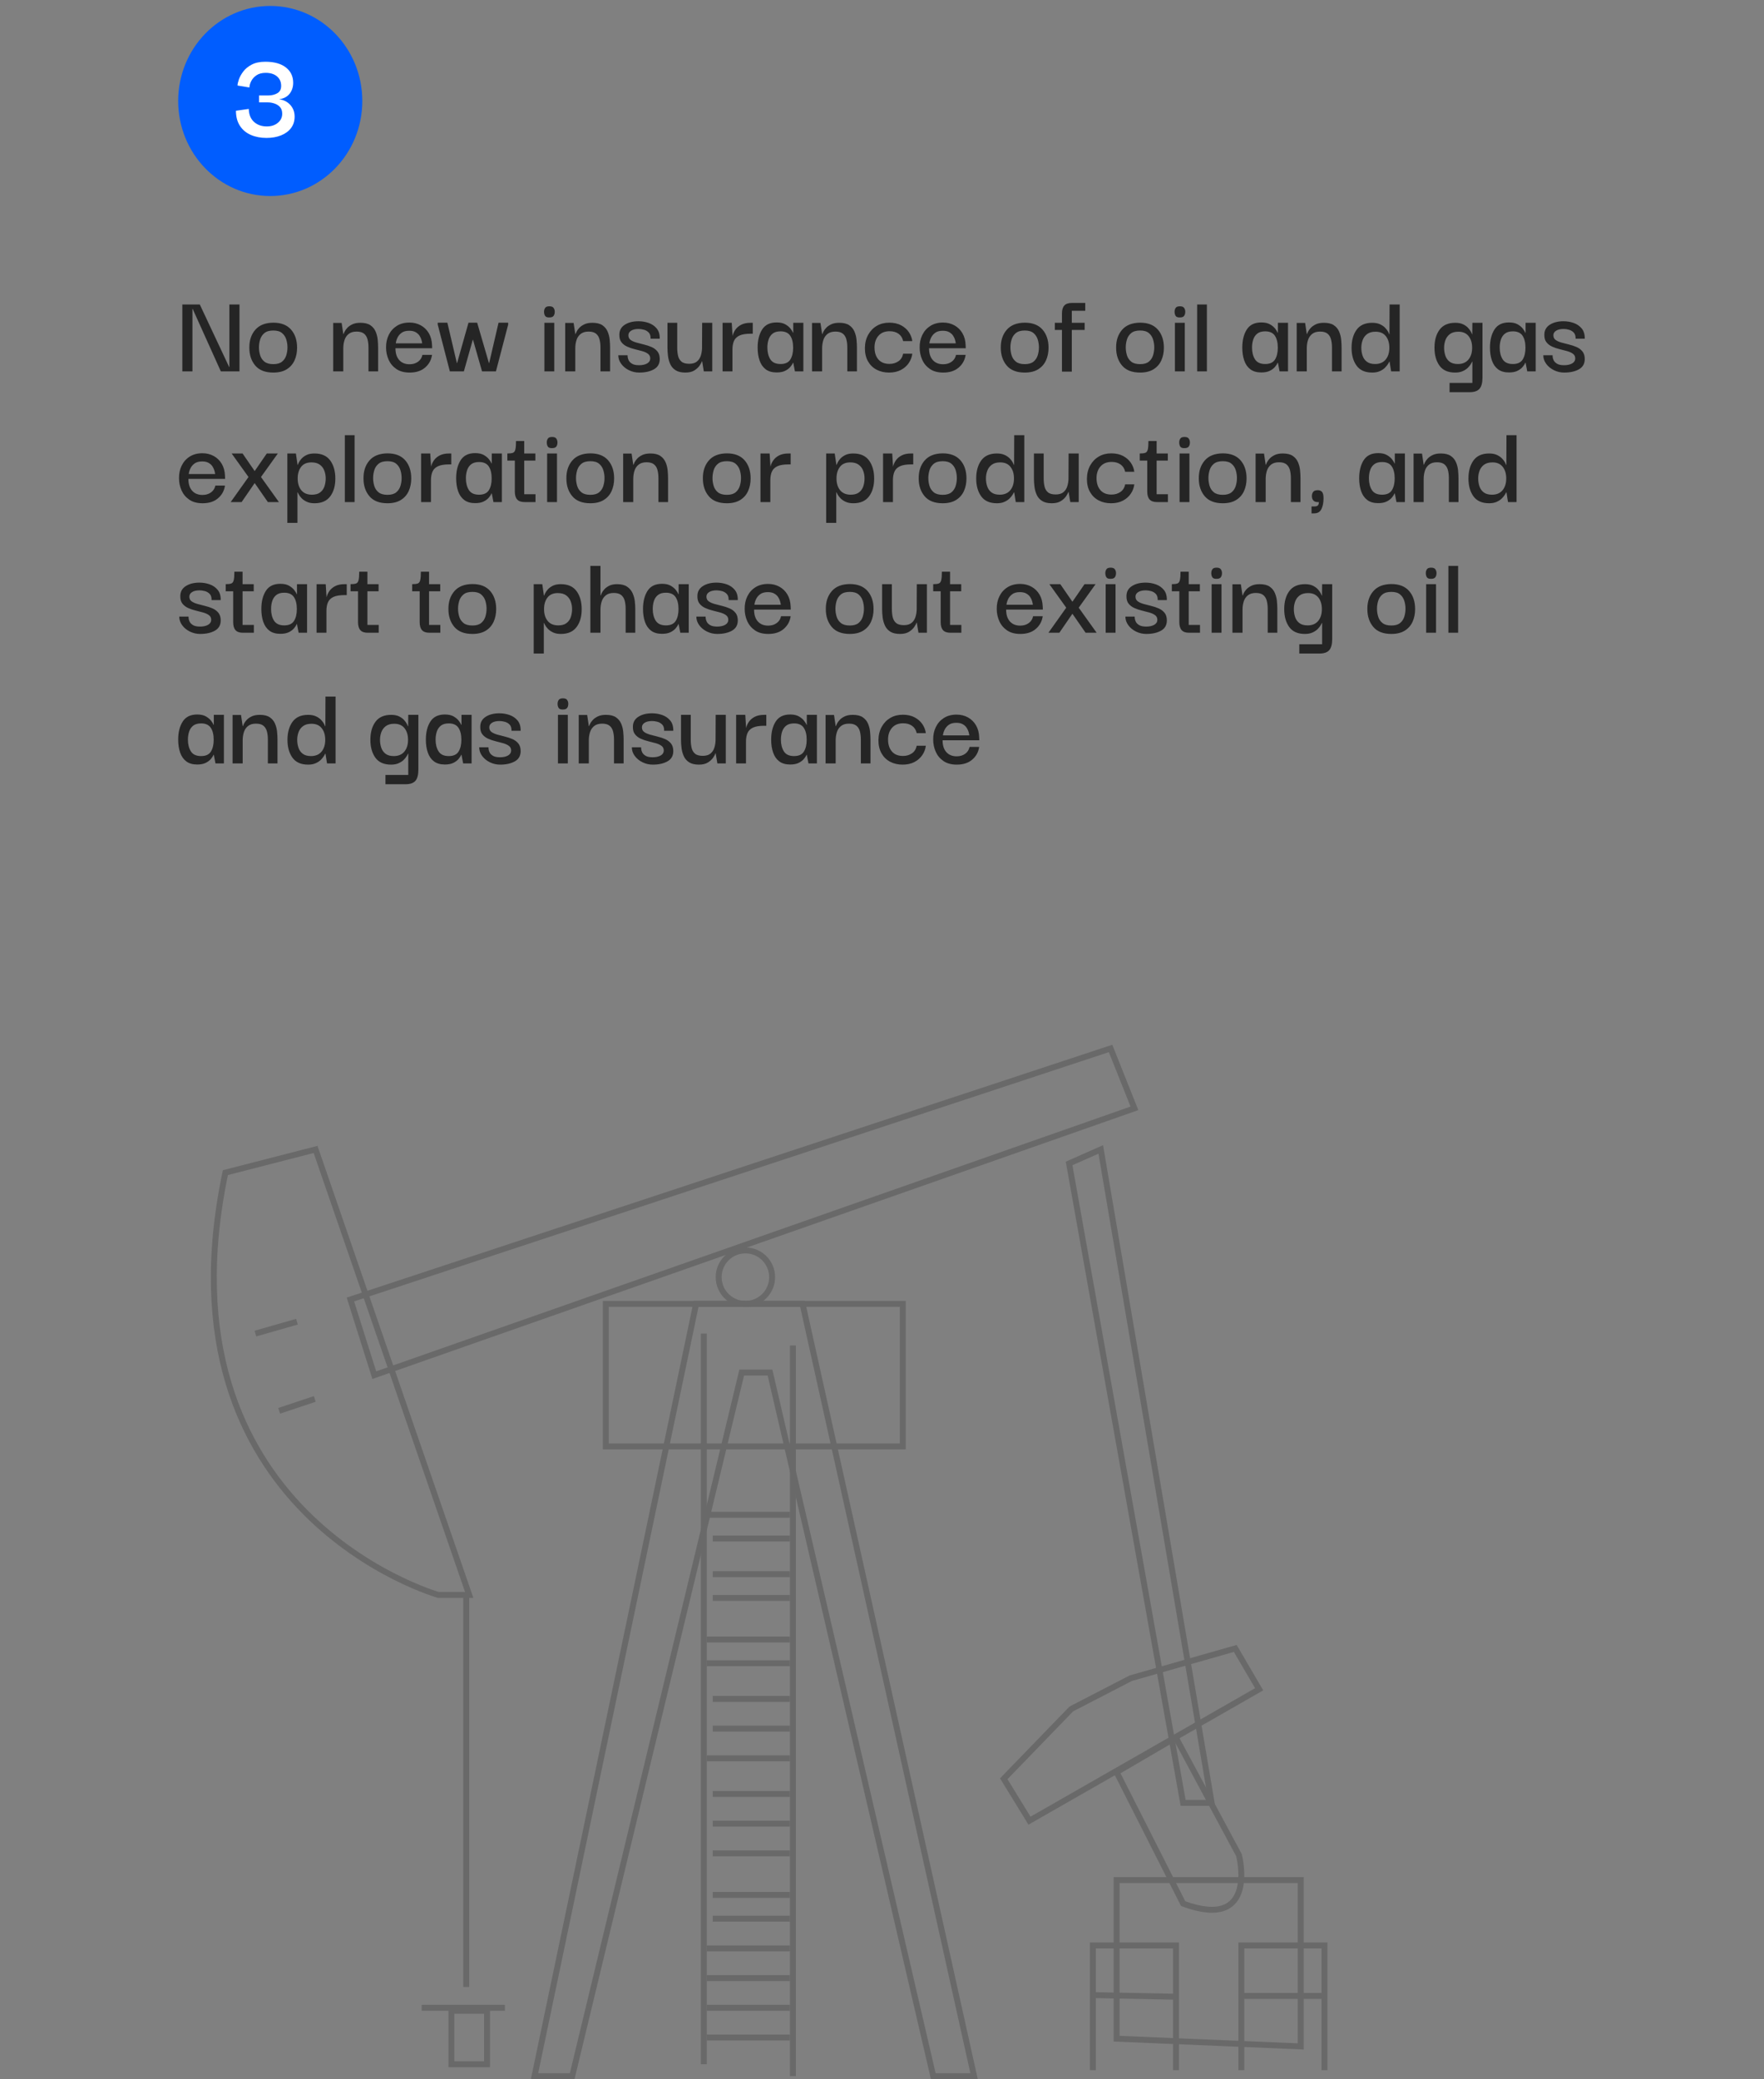 <?xml version="1.0" encoding="UTF-8"?>
<svg width="297px" height="350px" viewBox="0 0 297 350" version="1.1" xmlns="http://www.w3.org/2000/svg" xmlns:xlink="http://www.w3.org/1999/xlink">
    <rect x="0" y="0" width="297" height="350" fill="#808080" stroke="none"/>
    <title>NUMBER 3</title>
    <g id="Page-1" stroke="none" stroke-width="1" fill="none" fill-rule="evenodd">
        <g id="THE-SOLUTION" transform="translate(-1001, -620)">
            <g id="ILLUSTRATED-SECTION" transform="translate(0, 415)">
                <g id="Columns" transform="translate(165, 205)">
                    <g id="NUMBER-3" transform="translate(836, 0)">
                        <rect id="Rectangle" stroke="#979797" fill="#D8D8D8" opacity="0" x="0.5" y="1.5" width="296" height="346"></rect>
                        <g id="Group-5" transform="translate(30, 0)">
                            <g id="Illustration-4" transform="translate(6, 176)" stroke="#696969">
                                <polygon id="Stroke-1" points="27.017 55.5 155 10.582 150.983 0.5 23 42.763"></polygon>
                                <path d="M17.132,17.5 L43,92.5 L37.826,92.5 C37.826,92.5 -10.123,78.944 1.949,21.404 L17.132,17.5 Z" id="Stroke-3"></path>
                                <polygon id="Stroke-5" points="81.203 43.5 99.124 43.5 128 173.5 121.129 173.5 93.643 55.062 88.881 55.062 60.342 173.5 54 173.5"></polygon>
                                <polygon id="Stroke-7" points="66 67.5 116 67.5 116 43.5 66 43.5"></polygon>
                                <polygon id="Stroke-9" points="144 19.858 163.2 127.5 168 127.5 149.333 17.5"></polygon>
                                <line x1="42.5" y1="92.5" x2="42.5" y2="158.5" id="Stroke-10"></line>
                                <line x1="35" y1="162" x2="49" y2="162" id="Stroke-11"></line>
                                <polygon id="Stroke-12" points="40 171.5 46 171.5 46 162.5 40 162.5"></polygon>
                                <line x1="82.5" y1="171.5" x2="82.5" y2="48.5" id="Stroke-13"></line>
                                <line x1="97.5" y1="173.5" x2="97.5" y2="50.5" id="Stroke-14"></line>
                                <line x1="83" y1="167" x2="97" y2="167" id="Stroke-15"></line>
                                <line x1="83" y1="162" x2="97" y2="162" id="Stroke-16"></line>
                                <line x1="83" y1="157" x2="97" y2="157" id="Stroke-17"></line>
                                <line x1="83" y1="152" x2="97" y2="152" id="Stroke-18"></line>
                                <line x1="84" y1="147" x2="97" y2="147" id="Stroke-19"></line>
                                <line x1="84" y1="143" x2="97" y2="143" id="Stroke-20"></line>
                                <line x1="84" y1="136" x2="97" y2="136" id="Stroke-21"></line>
                                <line x1="84" y1="131" x2="97" y2="131" id="Stroke-22"></line>
                                <line x1="84" y1="126" x2="97" y2="126" id="Stroke-23"></line>
                                <line x1="83" y1="120" x2="97" y2="120" id="Stroke-24"></line>
                                <line x1="84" y1="115" x2="97" y2="115" id="Stroke-25"></line>
                                <line x1="84" y1="110" x2="97" y2="110" id="Stroke-26"></line>
                                <line x1="83" y1="104" x2="97" y2="104" id="Stroke-27"></line>
                                <line x1="83" y1="100" x2="97" y2="100" id="Stroke-28"></line>
                                <line x1="84" y1="93" x2="97" y2="93" id="Stroke-29"></line>
                                <line x1="84" y1="89" x2="97" y2="89" id="Stroke-30"></line>
                                <line x1="84" y1="83" x2="97" y2="83" id="Stroke-31"></line>
                                <line x1="83" y1="79" x2="97" y2="79" id="Stroke-32"></line>
                                <polygon id="Stroke-33" points="137.331 130.5 151.574 122.353 176 108.378 171.978 101.5 154.382 106.515 144.378 111.687 133 123.441"></polygon>
                                <path d="M163.206,144.463 L152,122.329 L161.966,116.5 L172.606,136.309 C172.606,136.309 175.941,149.173 163.206,144.463 Z" id="Stroke-34"></path>
                                <polyline id="Stroke-35" points="148 172.5 148 160.463 148 151.5 162 151.5 162 172.5"></polyline>
                                <line x1="162" y1="160.137" x2="148" y2="159.863" id="Stroke-36"></line>
                                <polyline id="Stroke-37" points="173 172.5 173 160.463 173 151.5 187 151.5 187 160.463 187 172.5"></polyline>
                                <line x1="173" y1="160" x2="187" y2="160" id="Stroke-38"></line>
                                <polygon id="Stroke-39" points="152 167.198 152 140.5 183 140.5 183 168.5"></polygon>
                                <path d="M94,39 C94,41.486 91.986,43.5 89.5,43.5 C87.015,43.5 85,41.486 85,39 C85,36.514 87.015,34.5 89.5,34.5 C91.986,34.5 94,36.514 94,39 Z" id="Stroke-40"></path>
                                <line x1="11" y1="61.5" x2="17" y2="59.5" id="Stroke-41"></line>
                                <line x1="7" y1="48.5" x2="14" y2="46.5" id="Stroke-42"></line>
                            </g>
                            <path d="M2.4,62.52 L2.4,52 L2.44,52 L7.18,62.52 L10.32,62.52 L10.32,51.26 L8.62,51.26 L8.62,61.78 L8.58,61.78 L3.64,51.26 L0.7,51.26 L0.7,62.52 L2.4,62.52 Z M16.02,62.72 C16.927,62.72 17.677,62.537 18.27,62.17 C18.863,61.803 19.303,61.303 19.59,60.67 C19.877,60.037 20.02,59.327 20.02,58.54 C20.02,57.273 19.68,56.253 19,55.48 C18.32,54.707 17.327,54.32 16.02,54.32 C14.673,54.333 13.66,54.733 12.98,55.52 C12.3,56.307 11.967,57.313 11.98,58.54 C11.98,59.753 12.313,60.753 12.98,61.54 C13.647,62.327 14.66,62.72 16.02,62.72 Z M16.02,61.3 C15.367,61.3 14.867,61.16 14.52,60.88 C14.173,60.6 13.933,60.243 13.8,59.81 C13.667,59.377 13.6,58.933 13.6,58.48 C13.6,58.027 13.667,57.583 13.8,57.15 C13.933,56.717 14.173,56.357 14.52,56.07 C14.867,55.783 15.367,55.64 16.02,55.64 C16.66,55.64 17.15,55.783 17.49,56.07 C17.83,56.357 18.067,56.717 18.2,57.15 C18.333,57.583 18.4,58.027 18.4,58.48 C18.4,58.933 18.333,59.377 18.2,59.81 C18.067,60.243 17.83,60.6 17.49,60.88 C17.15,61.16 16.66,61.3 16.02,61.3 Z M27.8,62.52 L27.8,58.62 C27.8,58.14 27.867,57.687 28,57.26 C28.133,56.833 28.367,56.487 28.7,56.22 C29.033,55.953 29.48,55.82 30.04,55.82 C30.587,55.82 31.003,55.937 31.29,56.17 C31.577,56.403 31.773,56.723 31.88,57.13 C31.987,57.537 32.04,57.993 32.04,58.5 L32.04,58.5 L32.04,62.52 L33.66,62.52 L33.66,58.52 C33.66,58.107 33.637,57.66 33.59,57.18 C33.543,56.7 33.427,56.243 33.24,55.81 C33.053,55.377 32.76,55.023 32.36,54.75 C31.96,54.477 31.4,54.34 30.68,54.34 C30.133,54.34 29.68,54.427 29.32,54.6 C28.96,54.773 28.673,54.977 28.46,55.21 C28.247,55.443 28.093,55.66 28,55.86 C27.907,56.06 27.853,56.187 27.84,56.24 L27.84,56.24 L27.8,56.24 L27.52,54.36 L26.1,54.36 L26.1,62.52 L27.8,62.52 Z M38.98,62.72 C40.06,62.72 40.927,62.437 41.58,61.87 C42.233,61.303 42.62,60.593 42.74,59.74 L42.74,59.74 L41.12,59.74 C41.027,60.22 40.783,60.603 40.39,60.89 C39.997,61.177 39.52,61.32 38.96,61.32 C38.213,61.32 37.63,61.083 37.21,60.61 C36.79,60.137 36.58,59.473 36.58,58.62 L36.58,58.62 L42.76,58.62 C42.76,58.54 42.757,58.443 42.75,58.33 C42.743,58.217 42.74,58.14 42.74,58.1 C42.713,57.327 42.533,56.657 42.2,56.09 C41.867,55.523 41.417,55.083 40.85,54.77 C40.283,54.457 39.647,54.3 38.94,54.3 C38.113,54.3 37.403,54.487 36.81,54.86 C36.217,55.233 35.763,55.74 35.45,56.38 C35.137,57.02 34.987,57.733 35,58.52 C35,59.227 35.14,59.9 35.42,60.54 C35.7,61.18 36.133,61.703 36.72,62.11 C37.307,62.517 38.06,62.72 38.98,62.72 Z M41.08,57.8 L36.64,57.8 C36.667,57.507 36.757,57.197 36.91,56.87 C37.063,56.543 37.297,56.263 37.61,56.03 C37.923,55.797 38.353,55.68 38.9,55.68 C39.34,55.68 39.7,55.76 39.98,55.92 C40.26,56.08 40.477,56.277 40.63,56.51 C40.783,56.743 40.893,56.98 40.96,57.22 C41.027,57.46 41.067,57.653 41.08,57.8 L41.08,57.8 Z M48.1,62.52 L49.6,57.2 L49.64,57.2 L51.16,62.52 L53.5,62.52 L55.56,54.64 L55.56,54.32 L53.94,54.32 L52.36,61.12 L52.32,61.12 L50.34,54.32 L48.88,54.32 L46.96,61.12 L46.92,61.12 L45.32,54.32 L43.7,54.32 L43.7,54.64 L45.74,62.52 L48.1,62.52 Z M62.371,53.44 L62.5,53.44 C62.847,53.44 63.083,53.35 63.21,53.17 C63.337,52.99 63.4,52.76 63.4,52.48 C63.4,52.24 63.337,52.027 63.21,51.84 C63.083,51.653 62.847,51.56 62.5,51.56 C62.14,51.56 61.9,51.653 61.78,51.84 C61.66,52.027 61.6,52.24 61.6,52.48 C61.6,52.76 61.66,52.993 61.78,53.18 C61.9,53.367 62.14,53.453 62.5,53.44 L62.371,53.44 Z M63.32,62.52 L63.32,54.34 L61.66,54.34 L61.66,62.52 L63.32,62.52 Z M66.86,62.52 L66.86,58.62 C66.86,58.14 66.927,57.687 67.06,57.26 C67.193,56.833 67.427,56.487 67.76,56.22 C68.093,55.953 68.54,55.82 69.1,55.82 C69.647,55.82 70.063,55.937 70.35,56.17 C70.637,56.403 70.833,56.723 70.94,57.13 C71.047,57.537 71.1,57.993 71.1,58.5 L71.1,58.5 L71.1,62.52 L72.72,62.52 L72.72,58.52 C72.72,58.107 72.697,57.66 72.65,57.18 C72.603,56.7 72.487,56.243 72.3,55.81 C72.113,55.377 71.82,55.023 71.42,54.75 C71.02,54.477 70.46,54.34 69.74,54.34 C69.193,54.34 68.74,54.427 68.38,54.6 C68.02,54.773 67.733,54.977 67.52,55.21 C67.307,55.443 67.153,55.66 67.06,55.86 C66.967,56.06 66.913,56.187 66.9,56.24 L66.9,56.24 L66.86,56.24 L66.58,54.36 L65.16,54.36 L65.16,62.52 L66.86,62.52 Z M77.62,62.72 C78.62,62.72 79.447,62.537 80.1,62.17 C80.753,61.803 81.08,61.227 81.08,60.44 C81.08,59.907 80.95,59.48 80.69,59.16 C80.43,58.84 80.1,58.593 79.7,58.42 C79.3,58.247 78.877,58.107 78.43,58 C77.983,57.893 77.56,57.783 77.16,57.67 C76.76,57.557 76.433,57.41 76.18,57.23 C75.927,57.05 75.8,56.787 75.8,56.44 C75.8,56.12 75.953,55.863 76.26,55.67 C76.567,55.477 76.987,55.38 77.52,55.38 C77.8,55.38 78.1,55.423 78.42,55.51 C78.74,55.597 79.01,55.757 79.23,55.99 C79.45,56.223 79.553,56.567 79.54,57.02 L79.54,57.02 L81.08,57.02 C81.093,56.3 80.923,55.727 80.57,55.3 C80.217,54.873 79.767,54.563 79.22,54.37 C78.673,54.177 78.1,54.08 77.5,54.08 C76.567,54.08 75.797,54.277 75.19,54.67 C74.583,55.063 74.28,55.62 74.28,56.34 C74.267,56.873 74.383,57.297 74.63,57.61 C74.877,57.923 75.197,58.17 75.59,58.35 C75.983,58.53 76.403,58.673 76.85,58.78 C77.297,58.887 77.72,58.997 78.12,59.11 C78.52,59.223 78.847,59.373 79.1,59.56 C79.353,59.747 79.48,60.007 79.48,60.34 C79.48,60.7 79.307,60.98 78.96,61.18 C78.613,61.38 78.16,61.48 77.6,61.48 C77.093,61.48 76.703,61.4 76.43,61.24 C76.157,61.08 75.967,60.893 75.86,60.68 C75.753,60.467 75.693,60.273 75.68,60.1 C75.667,59.927 75.66,59.827 75.66,59.8 L75.66,59.8 L74.1,59.8 C74.1,60.32 74.263,60.803 74.59,61.25 C74.917,61.697 75.35,62.053 75.89,62.32 C76.43,62.587 77.007,62.72 77.62,62.72 Z M85.4,62.72 C86.027,62.72 86.533,62.597 86.92,62.35 C87.307,62.103 87.6,61.83 87.8,61.53 C88,61.23 88.127,60.993 88.18,60.82 L88.18,60.82 L88.22,60.82 L88.5,62.52 L89.92,62.52 L89.92,54.34 L88.22,54.34 L88.2,58.62 C88.187,59.06 88.117,59.48 87.99,59.88 C87.863,60.28 87.647,60.607 87.34,60.86 C87.033,61.113 86.6,61.24 86.04,61.24 C85.453,61.24 85.017,61.117 84.73,60.87 C84.443,60.623 84.253,60.293 84.16,59.88 C84.067,59.467 84.02,59.02 84.02,58.54 L84.02,58.54 L84.02,54.34 L82.38,54.34 L82.38,58.54 C82.38,58.993 82.41,59.46 82.47,59.94 C82.53,60.42 82.657,60.873 82.85,61.3 C83.043,61.727 83.343,62.07 83.75,62.33 C84.157,62.59 84.707,62.72 85.4,62.72 Z M93.32,62.52 L93.32,58.84 C93.32,58.267 93.407,57.783 93.58,57.39 C93.753,56.997 94.06,56.697 94.5,56.49 C94.94,56.283 95.567,56.18 96.38,56.18 L96.38,56.18 L96.74,56.18 L96.74,54.34 L96.4,54.34 C95.747,54.34 95.21,54.45 94.79,54.67 C94.37,54.89 94.043,55.17 93.81,55.51 C93.577,55.85 93.42,56.2 93.34,56.56 L93.34,56.56 L93.2,54.34 L91.66,54.34 L91.66,62.52 L93.32,62.52 Z M100.76,62.7 C101.347,62.7 101.827,62.607 102.2,62.42 C102.573,62.233 102.867,62.01 103.08,61.75 C103.293,61.49 103.44,61.26 103.52,61.06 L103.52,61.06 L103.56,61.06 L103.84,62.52 L105.26,62.52 L105.26,54.34 L103.56,54.34 L103.56,56.02 L103.52,56.02 C103.44,55.82 103.297,55.587 103.09,55.32 C102.883,55.053 102.593,54.813 102.22,54.6 C101.847,54.387 101.36,54.28 100.76,54.28 C99.64,54.28 98.827,54.677 98.32,55.47 C97.813,56.263 97.56,57.28 97.56,58.52 C97.56,59.333 97.67,60.057 97.89,60.69 C98.11,61.323 98.453,61.817 98.92,62.17 C99.387,62.523 100,62.7 100.76,62.7 Z M101.42,61.28 C100.607,61.28 100.033,61.017 99.7,60.49 C99.367,59.963 99.2,59.307 99.2,58.52 C99.2,58.013 99.27,57.553 99.41,57.14 C99.55,56.727 99.78,56.397 100.1,56.15 C100.42,55.903 100.86,55.78 101.42,55.78 C102.18,55.78 102.723,56.027 103.05,56.52 C103.377,57.013 103.54,57.687 103.54,58.54 C103.54,59.353 103.383,60.013 103.07,60.52 C102.757,61.027 102.207,61.28 101.42,61.28 Z M108.42,62.52 L108.42,58.62 C108.42,58.14 108.487,57.687 108.62,57.26 C108.753,56.833 108.987,56.487 109.32,56.22 C109.653,55.953 110.1,55.82 110.66,55.82 C111.207,55.82 111.623,55.937 111.91,56.17 C112.197,56.403 112.393,56.723 112.5,57.13 C112.607,57.537 112.66,57.993 112.66,58.5 L112.66,58.5 L112.66,62.52 L114.28,62.52 L114.28,58.52 C114.28,58.107 114.257,57.66 114.21,57.18 C114.163,56.7 114.047,56.243 113.86,55.81 C113.673,55.377 113.38,55.023 112.98,54.75 C112.58,54.477 112.02,54.34 111.3,54.34 C110.753,54.34 110.3,54.427 109.94,54.6 C109.58,54.773 109.293,54.977 109.08,55.21 C108.867,55.443 108.713,55.66 108.62,55.86 C108.527,56.06 108.473,56.187 108.46,56.24 L108.46,56.24 L108.42,56.24 L108.14,54.36 L106.72,54.36 L106.72,62.52 L108.42,62.52 Z M119.68,62.72 C120.453,62.72 121.12,62.573 121.68,62.28 C122.24,61.987 122.683,61.597 123.01,61.11 C123.337,60.623 123.533,60.1 123.6,59.54 L123.6,59.54 L122.06,59.54 C121.953,60.1 121.687,60.527 121.26,60.82 C120.833,61.113 120.333,61.26 119.76,61.26 C118.947,61.26 118.323,61.01 117.89,60.51 C117.457,60.01 117.24,59.333 117.24,58.48 C117.24,57.68 117.463,57.027 117.91,56.52 C118.357,56.013 118.98,55.76 119.78,55.76 C120.393,55.76 120.9,55.907 121.3,56.2 C121.7,56.493 121.953,56.9 122.06,57.42 L122.06,57.42 L123.6,57.42 C123.533,56.887 123.34,56.383 123.02,55.91 C122.7,55.437 122.263,55.053 121.71,54.76 C121.157,54.467 120.493,54.32 119.72,54.32 C118.933,54.32 118.237,54.497 117.63,54.85 C117.023,55.203 116.54,55.7 116.18,56.34 C115.82,56.98 115.633,57.733 115.62,58.6 C115.62,59.48 115.797,60.227 116.15,60.84 C116.503,61.453 116.987,61.92 117.6,62.24 C118.213,62.56 118.907,62.72 119.68,62.72 Z M128.82,62.72 C129.9,62.72 130.767,62.437 131.42,61.87 C132.073,61.303 132.46,60.593 132.58,59.74 L132.58,59.74 L130.96,59.74 C130.867,60.22 130.623,60.603 130.23,60.89 C129.837,61.177 129.36,61.32 128.8,61.32 C128.053,61.32 127.47,61.083 127.05,60.61 C126.63,60.137 126.42,59.473 126.42,58.62 L126.42,58.62 L132.6,58.62 C132.6,58.54 132.597,58.443 132.59,58.33 C132.583,58.217 132.58,58.14 132.58,58.1 C132.553,57.327 132.373,56.657 132.04,56.09 C131.707,55.523 131.257,55.083 130.69,54.77 C130.123,54.457 129.487,54.3 128.78,54.3 C127.953,54.3 127.243,54.487 126.65,54.86 C126.057,55.233 125.603,55.74 125.29,56.38 C124.977,57.02 124.827,57.733 124.84,58.52 C124.84,59.227 124.98,59.9 125.26,60.54 C125.54,61.18 125.973,61.703 126.56,62.11 C127.147,62.517 127.9,62.72 128.82,62.72 Z M130.92,57.8 L126.48,57.8 C126.507,57.507 126.597,57.197 126.75,56.87 C126.903,56.543 127.137,56.263 127.45,56.03 C127.763,55.797 128.193,55.68 128.74,55.68 C129.18,55.68 129.54,55.76 129.82,55.92 C130.1,56.08 130.317,56.277 130.47,56.51 C130.623,56.743 130.733,56.98 130.8,57.22 C130.867,57.46 130.907,57.653 130.92,57.8 L130.92,57.8 Z M142.54,62.72 C143.447,62.72 144.197,62.537 144.79,62.17 C145.383,61.803 145.823,61.303 146.11,60.67 C146.397,60.037 146.54,59.327 146.54,58.54 C146.54,57.273 146.2,56.253 145.52,55.48 C144.84,54.707 143.847,54.32 142.54,54.32 C141.193,54.333 140.18,54.733 139.5,55.52 C138.82,56.307 138.487,57.313 138.5,58.54 C138.5,59.753 138.833,60.753 139.5,61.54 C140.167,62.327 141.18,62.72 142.54,62.72 Z M142.54,61.3 C141.887,61.3 141.387,61.16 141.04,60.88 C140.693,60.6 140.453,60.243 140.32,59.81 C140.187,59.377 140.12,58.933 140.12,58.48 C140.12,58.027 140.187,57.583 140.32,57.15 C140.453,56.717 140.693,56.357 141.04,56.07 C141.387,55.783 141.887,55.64 142.54,55.64 C143.18,55.64 143.67,55.783 144.01,56.07 C144.35,56.357 144.587,56.717 144.72,57.15 C144.853,57.583 144.92,58.027 144.92,58.48 C144.92,58.933 144.853,59.377 144.72,59.81 C144.587,60.243 144.35,60.6 144.01,60.88 C143.67,61.16 143.18,61.3 142.54,61.3 Z M150.46,62.56 L150.46,55.54 L152.62,55.54 L152.62,54.34 L150.46,54.34 L150.46,52.32 L152.72,52.32 L152.72,51 L150.44,51 C149.867,51 149.45,51.147 149.19,51.44 C148.93,51.733 148.8,52.173 148.8,52.76 L148.8,52.76 L148.8,54.34 L147.6,54.34 L147.6,55.54 L148.8,55.54 L148.8,62.56 L150.46,62.56 Z M161.96,62.72 C162.867,62.72 163.617,62.537 164.21,62.17 C164.803,61.803 165.243,61.303 165.53,60.67 C165.817,60.037 165.96,59.327 165.96,58.54 C165.96,57.273 165.62,56.253 164.94,55.48 C164.26,54.707 163.267,54.32 161.96,54.32 C160.613,54.333 159.6,54.733 158.92,55.52 C158.24,56.307 157.907,57.313 157.92,58.54 C157.92,59.753 158.253,60.753 158.92,61.54 C159.587,62.327 160.6,62.72 161.96,62.72 Z M161.96,61.3 C161.307,61.3 160.807,61.16 160.46,60.88 C160.113,60.6 159.873,60.243 159.74,59.81 C159.607,59.377 159.54,58.933 159.54,58.48 C159.54,58.027 159.607,57.583 159.74,57.15 C159.873,56.717 160.113,56.357 160.46,56.07 C160.807,55.783 161.307,55.64 161.96,55.64 C162.6,55.64 163.09,55.783 163.43,56.07 C163.77,56.357 164.007,56.717 164.14,57.15 C164.273,57.583 164.34,58.027 164.34,58.48 C164.34,58.933 164.273,59.377 164.14,59.81 C164.007,60.243 163.77,60.6 163.43,60.88 C163.09,61.16 162.6,61.3 161.96,61.3 Z M168.531,53.44 L168.66,53.44 C169.007,53.44 169.243,53.35 169.37,53.17 C169.497,52.99 169.56,52.76 169.56,52.48 C169.56,52.24 169.497,52.027 169.37,51.84 C169.243,51.653 169.007,51.56 168.66,51.56 C168.3,51.56 168.06,51.653 167.94,51.84 C167.82,52.027 167.76,52.24 167.76,52.48 C167.76,52.76 167.82,52.993 167.94,53.18 C168.06,53.367 168.3,53.453 168.66,53.44 L168.531,53.44 Z M169.48,62.52 L169.48,54.34 L167.82,54.34 L167.82,62.52 L169.48,62.52 Z M173.2,62.52 L173.2,51.26 L171.56,51.26 L171.56,62.52 L173.2,62.52 Z M182.36,62.7 C182.947,62.7 183.427,62.607 183.8,62.42 C184.173,62.233 184.467,62.01 184.68,61.75 C184.893,61.49 185.04,61.26 185.12,61.06 L185.12,61.06 L185.16,61.06 L185.44,62.52 L186.86,62.52 L186.86,54.34 L185.16,54.34 L185.16,56.02 L185.12,56.02 C185.04,55.82 184.897,55.587 184.69,55.32 C184.483,55.053 184.193,54.813 183.82,54.6 C183.447,54.387 182.96,54.28 182.36,54.28 C181.24,54.28 180.427,54.677 179.92,55.47 C179.413,56.263 179.16,57.28 179.16,58.52 C179.16,59.333 179.27,60.057 179.49,60.69 C179.71,61.323 180.053,61.817 180.52,62.17 C180.987,62.523 181.6,62.7 182.36,62.7 Z M183.02,61.28 C182.207,61.28 181.633,61.017 181.3,60.49 C180.967,59.963 180.8,59.307 180.8,58.52 C180.8,58.013 180.87,57.553 181.01,57.14 C181.15,56.727 181.38,56.397 181.7,56.15 C182.02,55.903 182.46,55.78 183.02,55.78 C183.78,55.78 184.323,56.027 184.65,56.52 C184.977,57.013 185.14,57.687 185.14,58.54 C185.14,59.353 184.983,60.013 184.67,60.52 C184.357,61.027 183.807,61.28 183.02,61.28 Z M190.02,62.52 L190.02,58.62 C190.02,58.14 190.087,57.687 190.22,57.26 C190.353,56.833 190.587,56.487 190.92,56.22 C191.253,55.953 191.7,55.82 192.26,55.82 C192.807,55.82 193.223,55.937 193.51,56.17 C193.797,56.403 193.993,56.723 194.1,57.13 C194.207,57.537 194.26,57.993 194.26,58.5 L194.26,58.5 L194.26,62.52 L195.88,62.52 L195.88,58.52 C195.88,58.107 195.857,57.66 195.81,57.18 C195.763,56.7 195.647,56.243 195.46,55.81 C195.273,55.377 194.98,55.023 194.58,54.75 C194.18,54.477 193.62,54.34 192.9,54.34 C192.353,54.34 191.9,54.427 191.54,54.6 C191.18,54.773 190.893,54.977 190.68,55.21 C190.467,55.443 190.313,55.66 190.22,55.86 C190.127,56.06 190.073,56.187 190.06,56.24 L190.06,56.24 L190.02,56.24 L189.74,54.36 L188.32,54.36 L188.32,62.52 L190.02,62.52 Z M201.04,62.72 C201.547,62.72 201.98,62.637 202.34,62.47 C202.7,62.303 202.99,62.107 203.21,61.88 C203.43,61.653 203.597,61.443 203.71,61.25 C203.823,61.057 203.893,60.933 203.92,60.88 L203.92,60.88 L203.96,60.88 L204.22,62.52 L205.66,62.52 L205.66,51.26 L203.96,51.26 L203.94,56.26 L203.9,56.26 C203.887,56.207 203.83,56.08 203.73,55.88 C203.63,55.68 203.47,55.46 203.25,55.22 C203.03,54.98 202.74,54.773 202.38,54.6 C202.02,54.427 201.573,54.34 201.04,54.34 C199.853,54.34 198.977,54.73 198.41,55.51 C197.843,56.29 197.56,57.307 197.56,58.56 C197.56,59.773 197.84,60.77 198.4,61.55 C198.96,62.33 199.84,62.72 201.04,62.72 Z M201.52,61.28 C200.933,61.28 200.47,61.15 200.13,60.89 C199.79,60.63 199.55,60.29 199.41,59.87 C199.27,59.45 199.2,59.007 199.2,58.54 C199.2,58.087 199.277,57.653 199.43,57.24 C199.583,56.827 199.837,56.49 200.19,56.23 C200.543,55.97 201.013,55.84 201.6,55.84 C202.36,55.84 202.937,56.09 203.33,56.59 C203.723,57.09 203.92,57.74 203.92,58.54 C203.92,59.367 203.713,60.03 203.3,60.53 C202.887,61.03 202.293,61.28 201.52,61.28 Z M217.44,66.02 C218.213,66.02 218.767,65.83 219.1,65.45 C219.433,65.07 219.6,64.44 219.6,63.56 L219.6,63.56 L219.6,54.34 L217.9,54.34 L217.88,56.26 L217.84,56.26 C217.827,56.207 217.77,56.08 217.67,55.88 C217.57,55.68 217.413,55.46 217.2,55.22 C216.987,54.98 216.703,54.773 216.35,54.6 C215.997,54.427 215.553,54.34 215.02,54.34 C213.833,54.34 212.953,54.727 212.38,55.5 C211.807,56.273 211.52,57.287 211.52,58.54 C211.52,59.767 211.8,60.77 212.36,61.55 C212.92,62.33 213.8,62.72 215,62.72 C215.507,62.72 215.94,62.637 216.3,62.47 C216.66,62.303 216.95,62.107 217.17,61.88 C217.39,61.653 217.553,61.443 217.66,61.25 C217.767,61.057 217.833,60.933 217.86,60.88 L217.86,60.88 L217.9,60.88 L217.9,64.46 L214.06,64.46 L214.06,66.02 L217.44,66.02 Z M215.46,61.28 C214.873,61.28 214.41,61.15 214.07,60.89 C213.73,60.63 213.49,60.29 213.35,59.87 C213.21,59.45 213.14,59.007 213.14,58.54 C213.14,58.087 213.217,57.653 213.37,57.24 C213.523,56.827 213.777,56.49 214.13,56.23 C214.483,55.97 214.953,55.84 215.54,55.84 C216.3,55.84 216.877,56.09 217.27,56.59 C217.663,57.09 217.86,57.74 217.86,58.54 C217.86,59.367 217.653,60.03 217.24,60.53 C216.827,61.03 216.233,61.28 215.46,61.28 Z M224.06,62.7 C224.647,62.7 225.127,62.607 225.5,62.42 C225.873,62.233 226.167,62.01 226.38,61.75 C226.593,61.49 226.74,61.26 226.82,61.06 L226.82,61.06 L226.86,61.06 L227.14,62.52 L228.56,62.52 L228.56,54.34 L226.86,54.34 L226.86,56.02 L226.82,56.02 C226.74,55.82 226.597,55.587 226.39,55.32 C226.183,55.053 225.893,54.813 225.52,54.6 C225.147,54.387 224.66,54.28 224.06,54.28 C222.94,54.28 222.127,54.677 221.62,55.47 C221.113,56.263 220.86,57.28 220.86,58.52 C220.86,59.333 220.97,60.057 221.19,60.69 C221.41,61.323 221.753,61.817 222.22,62.17 C222.687,62.523 223.3,62.7 224.06,62.7 Z M224.72,61.28 C223.907,61.28 223.333,61.017 223,60.49 C222.667,59.963 222.5,59.307 222.5,58.52 C222.5,58.013 222.57,57.553 222.71,57.14 C222.85,56.727 223.08,56.397 223.4,56.15 C223.72,55.903 224.16,55.78 224.72,55.78 C225.48,55.78 226.023,56.027 226.35,56.52 C226.677,57.013 226.84,57.687 226.84,58.54 C226.84,59.353 226.683,60.013 226.37,60.52 C226.057,61.027 225.507,61.28 224.72,61.28 Z M233.36,62.72 C234.36,62.72 235.187,62.537 235.84,62.17 C236.493,61.803 236.82,61.227 236.82,60.44 C236.82,59.907 236.69,59.48 236.43,59.16 C236.17,58.84 235.84,58.593 235.44,58.42 C235.04,58.247 234.617,58.107 234.17,58 C233.723,57.893 233.3,57.783 232.9,57.67 C232.5,57.557 232.173,57.41 231.92,57.23 C231.667,57.05 231.54,56.787 231.54,56.44 C231.54,56.12 231.693,55.863 232,55.67 C232.307,55.477 232.727,55.38 233.26,55.38 C233.54,55.38 233.84,55.423 234.16,55.51 C234.48,55.597 234.75,55.757 234.97,55.99 C235.19,56.223 235.293,56.567 235.28,57.02 L235.28,57.02 L236.82,57.02 C236.833,56.3 236.663,55.727 236.31,55.3 C235.957,54.873 235.507,54.563 234.96,54.37 C234.413,54.177 233.84,54.08 233.24,54.08 C232.307,54.08 231.537,54.277 230.93,54.67 C230.323,55.063 230.02,55.62 230.02,56.34 C230.007,56.873 230.123,57.297 230.37,57.61 C230.617,57.923 230.937,58.17 231.33,58.35 C231.723,58.53 232.143,58.673 232.59,58.78 C233.037,58.887 233.46,58.997 233.86,59.11 C234.26,59.223 234.587,59.373 234.84,59.56 C235.093,59.747 235.22,60.007 235.22,60.34 C235.22,60.7 235.047,60.98 234.7,61.18 C234.353,61.38 233.9,61.48 233.34,61.48 C232.833,61.48 232.443,61.4 232.17,61.24 C231.897,61.08 231.707,60.893 231.6,60.68 C231.493,60.467 231.433,60.273 231.42,60.1 C231.407,59.927 231.4,59.827 231.4,59.8 L231.4,59.8 L229.84,59.8 C229.84,60.32 230.003,60.803 230.33,61.25 C230.657,61.697 231.09,62.053 231.63,62.32 C232.17,62.587 232.747,62.72 233.36,62.72 Z M4.12,84.72 C5.2,84.72 6.067,84.437 6.72,83.87 C7.373,83.303 7.76,82.593 7.88,81.74 L7.88,81.74 L6.26,81.74 C6.167,82.22 5.923,82.603 5.53,82.89 C5.137,83.177 4.66,83.32 4.1,83.32 C3.353,83.32 2.77,83.083 2.35,82.61 C1.93,82.137 1.72,81.473 1.72,80.62 L1.72,80.62 L7.9,80.62 C7.9,80.54 7.897,80.443 7.89,80.33 C7.883,80.217 7.88,80.14 7.88,80.1 C7.853,79.327 7.673,78.657 7.34,78.09 C7.007,77.523 6.557,77.083 5.99,76.77 C5.423,76.457 4.787,76.3 4.08,76.3 C3.253,76.3 2.543,76.487 1.95,76.86 C1.357,77.233 0.903,77.74 0.59,78.38 C0.277,79.02 0.127,79.733 0.14,80.52 C0.14,81.227 0.28,81.9 0.56,82.54 C0.84,83.18 1.273,83.703 1.86,84.11 C2.447,84.517 3.2,84.72 4.12,84.72 Z M6.22,79.8 L1.78,79.8 C1.807,79.507 1.897,79.197 2.05,78.87 C2.203,78.543 2.437,78.263 2.75,78.03 C3.063,77.797 3.493,77.68 4.04,77.68 C4.48,77.68 4.84,77.76 5.12,77.92 C5.4,78.08 5.617,78.277 5.77,78.51 C5.923,78.743 6.033,78.98 6.1,79.22 C6.167,79.46 6.207,79.653 6.22,79.8 L6.22,79.8 Z M10.68,84.52 L12.88,81.32 L15.1,84.52 L16.96,84.52 L13.94,80.3 L16.78,76.34 L14.92,76.34 L12.88,79.3 L10.84,76.34 L9,76.34 L11.84,80.3 L8.84,84.52 L10.68,84.52 Z M20.08,88.02 L20.08,82.88 L20.12,82.88 C20.147,82.933 20.21,83.057 20.31,83.25 C20.41,83.443 20.57,83.653 20.79,83.88 C21.01,84.107 21.297,84.303 21.65,84.47 C22.003,84.637 22.44,84.72 22.96,84.72 C24.133,84.72 25.01,84.337 25.59,83.57 C26.17,82.803 26.46,81.8 26.46,80.56 C26.46,79.32 26.173,78.307 25.6,77.52 C25.027,76.733 24.14,76.34 22.94,76.34 C22.407,76.34 21.963,76.427 21.61,76.6 C21.257,76.773 20.973,76.98 20.76,77.22 C20.547,77.46 20.393,77.68 20.3,77.88 C20.207,78.08 20.153,78.207 20.14,78.26 L20.14,78.26 L20.1,78.26 L19.82,76.34 L18.38,76.34 L18.38,88.02 L20.08,88.02 Z M22.52,83.28 C21.733,83.28 21.137,83.03 20.73,82.53 C20.323,82.03 20.12,81.367 20.12,80.54 C20.12,79.74 20.313,79.09 20.7,78.59 C21.087,78.09 21.667,77.84 22.44,77.84 C23.027,77.84 23.497,77.97 23.85,78.23 C24.203,78.49 24.457,78.827 24.61,79.24 C24.763,79.653 24.84,80.087 24.84,80.54 C24.84,81.007 24.77,81.45 24.63,81.87 C24.49,82.29 24.25,82.63 23.91,82.89 C23.57,83.15 23.107,83.28 22.52,83.28 Z M29.7,84.52 L29.7,73.26 L28.06,73.26 L28.06,84.52 L29.7,84.52 Z M35.24,84.72 C36.147,84.72 36.897,84.537 37.49,84.17 C38.083,83.803 38.523,83.303 38.81,82.67 C39.097,82.037 39.24,81.327 39.24,80.54 C39.24,79.273 38.9,78.253 38.22,77.48 C37.54,76.707 36.547,76.32 35.24,76.32 C33.893,76.333 32.88,76.733 32.2,77.52 C31.52,78.307 31.187,79.313 31.2,80.54 C31.2,81.753 31.533,82.753 32.2,83.54 C32.867,84.327 33.88,84.72 35.24,84.72 Z M35.24,83.3 C34.587,83.3 34.087,83.16 33.74,82.88 C33.393,82.6 33.153,82.243 33.02,81.81 C32.887,81.377 32.82,80.933 32.82,80.48 C32.82,80.027 32.887,79.583 33.02,79.15 C33.153,78.717 33.393,78.357 33.74,78.07 C34.087,77.783 34.587,77.64 35.24,77.64 C35.88,77.64 36.37,77.783 36.71,78.07 C37.05,78.357 37.287,78.717 37.42,79.15 C37.553,79.583 37.62,80.027 37.62,80.48 C37.62,80.933 37.553,81.377 37.42,81.81 C37.287,82.243 37.05,82.6 36.71,82.88 C36.37,83.16 35.88,83.3 35.24,83.3 Z M42.56,84.52 L42.56,80.84 C42.56,80.267 42.647,79.783 42.82,79.39 C42.993,78.997 43.3,78.697 43.74,78.49 C44.18,78.283 44.807,78.18 45.62,78.18 L45.62,78.18 L45.98,78.18 L45.98,76.34 L45.64,76.34 C44.987,76.34 44.45,76.45 44.03,76.67 C43.61,76.89 43.283,77.17 43.05,77.51 C42.817,77.85 42.66,78.2 42.58,78.56 L42.58,78.56 L42.44,76.34 L40.9,76.34 L40.9,84.52 L42.56,84.52 Z M50,84.7 C50.587,84.7 51.067,84.607 51.44,84.42 C51.813,84.233 52.107,84.01 52.32,83.75 C52.533,83.49 52.68,83.26 52.76,83.06 L52.76,83.06 L52.8,83.06 L53.08,84.52 L54.5,84.52 L54.5,76.34 L52.8,76.34 L52.8,78.02 L52.76,78.02 C52.68,77.82 52.537,77.587 52.33,77.32 C52.123,77.053 51.833,76.813 51.46,76.6 C51.087,76.387 50.6,76.28 50,76.28 C48.88,76.28 48.067,76.677 47.56,77.47 C47.053,78.263 46.8,79.28 46.8,80.52 C46.8,81.333 46.91,82.057 47.13,82.69 C47.35,83.323 47.693,83.817 48.16,84.17 C48.627,84.523 49.24,84.7 50,84.7 Z M50.66,83.28 C49.847,83.28 49.273,83.017 48.94,82.49 C48.607,81.963 48.44,81.307 48.44,80.52 C48.44,80.013 48.51,79.553 48.65,79.14 C48.79,78.727 49.02,78.397 49.34,78.15 C49.66,77.903 50.1,77.78 50.66,77.78 C51.42,77.78 51.963,78.027 52.29,78.52 C52.617,79.013 52.78,79.687 52.78,80.54 C52.78,81.353 52.623,82.013 52.31,82.52 C51.997,83.027 51.447,83.28 50.66,83.28 Z M60.16,84.52 L60.16,83.2 L58.26,83.2 L58.26,77.54 L60.14,77.54 L60.14,76.34 L58.26,76.34 L58.26,74.24 L56.88,74.24 C56.88,74.893 56.843,75.37 56.77,75.67 C56.697,75.97 56.557,76.157 56.35,76.23 C56.143,76.303 55.833,76.34 55.42,76.34 L55.42,76.34 L55.42,77.54 L56.68,77.54 L56.68,82.74 C56.68,83.34 56.81,83.787 57.07,84.08 C57.33,84.373 57.747,84.52 58.32,84.52 L58.32,84.52 L60.16,84.52 Z M62.831,75.44 L62.96,75.44 C63.307,75.44 63.543,75.35 63.67,75.17 C63.797,74.99 63.86,74.76 63.86,74.48 C63.86,74.24 63.797,74.027 63.67,73.84 C63.543,73.653 63.307,73.56 62.96,73.56 C62.6,73.56 62.36,73.653 62.24,73.84 C62.12,74.027 62.06,74.24 62.06,74.48 C62.06,74.76 62.12,74.993 62.24,75.18 C62.36,75.367 62.6,75.453 62.96,75.44 L62.831,75.44 Z M63.78,84.52 L63.78,76.34 L62.12,76.34 L62.12,84.52 L63.78,84.52 Z M69.4,84.72 C70.307,84.72 71.057,84.537 71.65,84.17 C72.243,83.803 72.683,83.303 72.97,82.67 C73.257,82.037 73.4,81.327 73.4,80.54 C73.4,79.273 73.06,78.253 72.38,77.48 C71.7,76.707 70.707,76.32 69.4,76.32 C68.053,76.333 67.04,76.733 66.36,77.52 C65.68,78.307 65.347,79.313 65.36,80.54 C65.36,81.753 65.693,82.753 66.36,83.54 C67.027,84.327 68.04,84.72 69.4,84.72 Z M69.4,83.3 C68.747,83.3 68.247,83.16 67.9,82.88 C67.553,82.6 67.313,82.243 67.18,81.81 C67.047,81.377 66.98,80.933 66.98,80.48 C66.98,80.027 67.047,79.583 67.18,79.15 C67.313,78.717 67.553,78.357 67.9,78.07 C68.247,77.783 68.747,77.64 69.4,77.64 C70.04,77.64 70.53,77.783 70.87,78.07 C71.21,78.357 71.447,78.717 71.58,79.15 C71.713,79.583 71.78,80.027 71.78,80.48 C71.78,80.933 71.713,81.377 71.58,81.81 C71.447,82.243 71.21,82.6 70.87,82.88 C70.53,83.16 70.04,83.3 69.4,83.3 Z M76.62,84.52 L76.62,80.62 C76.62,80.14 76.687,79.687 76.82,79.26 C76.953,78.833 77.187,78.487 77.52,78.22 C77.853,77.953 78.3,77.82 78.86,77.82 C79.407,77.82 79.823,77.937 80.11,78.17 C80.397,78.403 80.593,78.723 80.7,79.13 C80.807,79.537 80.86,79.993 80.86,80.5 L80.86,80.5 L80.86,84.52 L82.48,84.52 L82.48,80.52 C82.48,80.107 82.457,79.66 82.41,79.18 C82.363,78.7 82.247,78.243 82.06,77.81 C81.873,77.377 81.58,77.023 81.18,76.75 C80.78,76.477 80.22,76.34 79.5,76.34 C78.953,76.34 78.5,76.427 78.14,76.6 C77.78,76.773 77.493,76.977 77.28,77.21 C77.067,77.443 76.913,77.66 76.82,77.86 C76.727,78.06 76.673,78.187 76.66,78.24 L76.66,78.24 L76.62,78.24 L76.34,76.36 L74.92,76.36 L74.92,84.52 L76.62,84.52 Z M92.38,84.72 C93.287,84.72 94.037,84.537 94.63,84.17 C95.223,83.803 95.663,83.303 95.95,82.67 C96.237,82.037 96.38,81.327 96.38,80.54 C96.38,79.273 96.04,78.253 95.36,77.48 C94.68,76.707 93.687,76.32 92.38,76.32 C91.033,76.333 90.02,76.733 89.34,77.52 C88.66,78.307 88.327,79.313 88.34,80.54 C88.34,81.753 88.673,82.753 89.34,83.54 C90.007,84.327 91.02,84.72 92.38,84.72 Z M92.38,83.3 C91.727,83.3 91.227,83.16 90.88,82.88 C90.533,82.6 90.293,82.243 90.16,81.81 C90.027,81.377 89.96,80.933 89.96,80.48 C89.96,80.027 90.027,79.583 90.16,79.15 C90.293,78.717 90.533,78.357 90.88,78.07 C91.227,77.783 91.727,77.64 92.38,77.64 C93.02,77.64 93.51,77.783 93.85,78.07 C94.19,78.357 94.427,78.717 94.56,79.15 C94.693,79.583 94.76,80.027 94.76,80.48 C94.76,80.933 94.693,81.377 94.56,81.81 C94.427,82.243 94.19,82.6 93.85,82.88 C93.51,83.16 93.02,83.3 92.38,83.3 Z M99.7,84.52 L99.7,80.84 C99.7,80.267 99.787,79.783 99.96,79.39 C100.133,78.997 100.44,78.697 100.88,78.49 C101.32,78.283 101.947,78.18 102.76,78.18 L102.76,78.18 L103.12,78.18 L103.12,76.34 L102.78,76.34 C102.127,76.34 101.59,76.45 101.17,76.67 C100.75,76.89 100.423,77.17 100.19,77.51 C99.957,77.85 99.8,78.2 99.72,78.56 L99.72,78.56 L99.58,76.34 L98.04,76.34 L98.04,84.52 L99.7,84.52 Z M110.8,88.02 L110.8,82.88 L110.84,82.88 C110.867,82.933 110.93,83.057 111.03,83.25 C111.13,83.443 111.29,83.653 111.51,83.88 C111.73,84.107 112.017,84.303 112.37,84.47 C112.723,84.637 113.16,84.72 113.68,84.72 C114.853,84.72 115.73,84.337 116.31,83.57 C116.89,82.803 117.18,81.8 117.18,80.56 C117.18,79.32 116.893,78.307 116.32,77.52 C115.747,76.733 114.86,76.34 113.66,76.34 C113.127,76.34 112.683,76.427 112.33,76.6 C111.977,76.773 111.693,76.98 111.48,77.22 C111.267,77.46 111.113,77.68 111.02,77.88 C110.927,78.08 110.873,78.207 110.86,78.26 L110.86,78.26 L110.82,78.26 L110.54,76.34 L109.1,76.34 L109.1,88.02 L110.8,88.02 Z M113.24,83.28 C112.453,83.28 111.857,83.03 111.45,82.53 C111.043,82.03 110.84,81.367 110.84,80.54 C110.84,79.74 111.033,79.09 111.42,78.59 C111.807,78.09 112.387,77.84 113.16,77.84 C113.747,77.84 114.217,77.97 114.57,78.23 C114.923,78.49 115.177,78.827 115.33,79.24 C115.483,79.653 115.56,80.087 115.56,80.54 C115.56,81.007 115.49,81.45 115.35,81.87 C115.21,82.29 114.97,82.63 114.63,82.89 C114.29,83.15 113.827,83.28 113.24,83.28 Z M120.34,84.52 L120.34,80.84 C120.34,80.267 120.427,79.783 120.6,79.39 C120.773,78.997 121.08,78.697 121.52,78.49 C121.96,78.283 122.587,78.18 123.4,78.18 L123.4,78.18 L123.76,78.18 L123.76,76.34 L123.42,76.34 C122.767,76.34 122.23,76.45 121.81,76.67 C121.39,76.89 121.063,77.17 120.83,77.51 C120.597,77.85 120.44,78.2 120.36,78.56 L120.36,78.56 L120.22,76.34 L118.68,76.34 L118.68,84.52 L120.34,84.52 Z M128.72,84.72 C129.627,84.72 130.377,84.537 130.97,84.17 C131.563,83.803 132.003,83.303 132.29,82.67 C132.577,82.037 132.72,81.327 132.72,80.54 C132.72,79.273 132.38,78.253 131.7,77.48 C131.02,76.707 130.027,76.32 128.72,76.32 C127.373,76.333 126.36,76.733 125.68,77.52 C125,78.307 124.667,79.313 124.68,80.54 C124.68,81.753 125.013,82.753 125.68,83.54 C126.347,84.327 127.36,84.72 128.72,84.72 Z M128.72,83.3 C128.067,83.3 127.567,83.16 127.22,82.88 C126.873,82.6 126.633,82.243 126.5,81.81 C126.367,81.377 126.3,80.933 126.3,80.48 C126.3,80.027 126.367,79.583 126.5,79.15 C126.633,78.717 126.873,78.357 127.22,78.07 C127.567,77.783 128.067,77.64 128.72,77.64 C129.36,77.64 129.85,77.783 130.19,78.07 C130.53,78.357 130.767,78.717 130.9,79.15 C131.033,79.583 131.1,80.027 131.1,80.48 C131.1,80.933 131.033,81.377 130.9,81.81 C130.767,82.243 130.53,82.6 130.19,82.88 C129.85,83.16 129.36,83.3 128.72,83.3 Z M137.84,84.72 C138.347,84.72 138.78,84.637 139.14,84.47 C139.5,84.303 139.79,84.107 140.01,83.88 C140.23,83.653 140.397,83.443 140.51,83.25 C140.623,83.057 140.693,82.933 140.72,82.88 L140.72,82.88 L140.76,82.88 L141.02,84.52 L142.46,84.52 L142.46,73.26 L140.76,73.26 L140.74,78.26 L140.7,78.26 C140.687,78.207 140.63,78.08 140.53,77.88 C140.43,77.68 140.27,77.46 140.05,77.22 C139.83,76.98 139.54,76.773 139.18,76.6 C138.82,76.427 138.373,76.34 137.84,76.34 C136.653,76.34 135.777,76.73 135.21,77.51 C134.643,78.29 134.36,79.307 134.36,80.56 C134.36,81.773 134.64,82.77 135.2,83.55 C135.76,84.33 136.64,84.72 137.84,84.72 Z M138.32,83.28 C137.733,83.28 137.27,83.15 136.93,82.89 C136.59,82.63 136.35,82.29 136.21,81.87 C136.07,81.45 136,81.007 136,80.54 C136,80.087 136.077,79.653 136.23,79.24 C136.383,78.827 136.637,78.49 136.99,78.23 C137.343,77.97 137.813,77.84 138.4,77.84 C139.16,77.84 139.737,78.09 140.13,78.59 C140.523,79.09 140.72,79.74 140.72,80.54 C140.72,81.367 140.513,82.03 140.1,82.53 C139.687,83.03 139.093,83.28 138.32,83.28 Z M147.1,84.72 C147.727,84.72 148.233,84.597 148.62,84.35 C149.007,84.103 149.3,83.83 149.5,83.53 C149.7,83.23 149.827,82.993 149.88,82.82 L149.88,82.82 L149.92,82.82 L150.2,84.52 L151.62,84.52 L151.62,76.34 L149.92,76.34 L149.9,80.62 C149.887,81.06 149.817,81.48 149.69,81.88 C149.563,82.28 149.347,82.607 149.04,82.86 C148.733,83.113 148.3,83.24 147.74,83.24 C147.153,83.24 146.717,83.117 146.43,82.87 C146.143,82.623 145.953,82.293 145.86,81.88 C145.767,81.467 145.72,81.02 145.72,80.54 L145.72,80.54 L145.72,76.34 L144.08,76.34 L144.08,80.54 C144.08,80.993 144.11,81.46 144.17,81.94 C144.23,82.42 144.357,82.873 144.55,83.3 C144.743,83.727 145.043,84.07 145.45,84.33 C145.857,84.59 146.407,84.72 147.1,84.72 Z M157.06,84.72 C157.833,84.72 158.5,84.573 159.06,84.28 C159.62,83.987 160.063,83.597 160.39,83.11 C160.717,82.623 160.913,82.1 160.98,81.54 L160.98,81.54 L159.44,81.54 C159.333,82.1 159.067,82.527 158.64,82.82 C158.213,83.113 157.713,83.26 157.14,83.26 C156.327,83.26 155.703,83.01 155.27,82.51 C154.837,82.01 154.62,81.333 154.62,80.48 C154.62,79.68 154.843,79.027 155.29,78.52 C155.737,78.013 156.36,77.76 157.16,77.76 C157.773,77.76 158.28,77.907 158.68,78.2 C159.08,78.493 159.333,78.9 159.44,79.42 L159.44,79.42 L160.98,79.42 C160.913,78.887 160.72,78.383 160.4,77.91 C160.08,77.437 159.643,77.053 159.09,76.76 C158.537,76.467 157.873,76.32 157.1,76.32 C156.313,76.32 155.617,76.497 155.01,76.85 C154.403,77.203 153.92,77.7 153.56,78.34 C153.2,78.98 153.013,79.733 153,80.6 C153,81.48 153.177,82.227 153.53,82.84 C153.883,83.453 154.367,83.92 154.98,84.24 C155.593,84.56 156.287,84.72 157.06,84.72 Z M166.64,84.52 L166.64,83.2 L164.74,83.2 L164.74,77.54 L166.62,77.54 L166.62,76.34 L164.74,76.34 L164.74,74.24 L163.36,74.24 C163.36,74.893 163.323,75.37 163.25,75.67 C163.177,75.97 163.037,76.157 162.83,76.23 C162.623,76.303 162.313,76.34 161.9,76.34 L161.9,76.34 L161.9,77.54 L163.16,77.54 L163.16,82.74 C163.16,83.34 163.29,83.787 163.55,84.08 C163.81,84.373 164.227,84.52 164.8,84.52 L164.8,84.52 L166.64,84.52 Z M169.311,75.44 L169.44,75.44 C169.787,75.44 170.023,75.35 170.15,75.17 C170.277,74.99 170.34,74.76 170.34,74.48 C170.34,74.24 170.277,74.027 170.15,73.84 C170.023,73.653 169.787,73.56 169.44,73.56 C169.08,73.56 168.84,73.653 168.72,73.84 C168.6,74.027 168.54,74.24 168.54,74.48 C168.54,74.76 168.6,74.993 168.72,75.18 C168.84,75.367 169.08,75.453 169.44,75.44 L169.311,75.44 Z M170.26,84.52 L170.26,76.34 L168.6,76.34 L168.6,84.52 L170.26,84.52 Z M175.88,84.72 C176.787,84.72 177.537,84.537 178.13,84.17 C178.723,83.803 179.163,83.303 179.45,82.67 C179.737,82.037 179.88,81.327 179.88,80.54 C179.88,79.273 179.54,78.253 178.86,77.48 C178.18,76.707 177.187,76.32 175.88,76.32 C174.533,76.333 173.52,76.733 172.84,77.52 C172.16,78.307 171.827,79.313 171.84,80.54 C171.84,81.753 172.173,82.753 172.84,83.54 C173.507,84.327 174.52,84.72 175.88,84.72 Z M175.88,83.3 C175.227,83.3 174.727,83.16 174.38,82.88 C174.033,82.6 173.793,82.243 173.66,81.81 C173.527,81.377 173.46,80.933 173.46,80.48 C173.46,80.027 173.527,79.583 173.66,79.15 C173.793,78.717 174.033,78.357 174.38,78.07 C174.727,77.783 175.227,77.64 175.88,77.64 C176.52,77.64 177.01,77.783 177.35,78.07 C177.69,78.357 177.927,78.717 178.06,79.15 C178.193,79.583 178.26,80.027 178.26,80.48 C178.26,80.933 178.193,81.377 178.06,81.81 C177.927,82.243 177.69,82.6 177.35,82.88 C177.01,83.16 176.52,83.3 175.88,83.3 Z M183.1,84.52 L183.1,80.62 C183.1,80.14 183.167,79.687 183.3,79.26 C183.433,78.833 183.667,78.487 184,78.22 C184.333,77.953 184.78,77.82 185.34,77.82 C185.887,77.82 186.303,77.937 186.59,78.17 C186.877,78.403 187.073,78.723 187.18,79.13 C187.287,79.537 187.34,79.993 187.34,80.5 L187.34,80.5 L187.34,84.52 L188.96,84.52 L188.96,80.52 C188.96,80.107 188.937,79.66 188.89,79.18 C188.843,78.7 188.727,78.243 188.54,77.81 C188.353,77.377 188.06,77.023 187.66,76.75 C187.26,76.477 186.7,76.34 185.98,76.34 C185.433,76.34 184.98,76.427 184.62,76.6 C184.26,76.773 183.973,76.977 183.76,77.21 C183.547,77.443 183.393,77.66 183.3,77.86 C183.207,78.06 183.153,78.187 183.14,78.24 L183.14,78.24 L183.1,78.24 L182.82,76.36 L181.4,76.36 L181.4,84.52 L183.1,84.52 Z M191.26,86.42 C191.847,86.42 192.257,86.177 192.49,85.69 C192.723,85.203 192.84,84.6 192.84,83.88 C192.84,83.36 192.757,83.003 192.59,82.81 C192.423,82.617 192.187,82.52 191.88,82.52 C191.493,82.52 191.23,82.617 191.09,82.81 C190.95,83.003 190.88,83.24 190.88,83.52 C190.88,83.84 190.97,84.093 191.15,84.28 C191.33,84.467 191.633,84.547 192.06,84.52 C192.06,84.76 192.007,84.943 191.9,85.07 C191.793,85.197 191.573,85.26 191.24,85.26 L191.24,85.26 L190.82,85.26 L190.82,86.42 L191.26,86.42 Z M202.04,84.7 C202.627,84.7 203.107,84.607 203.48,84.42 C203.853,84.233 204.147,84.01 204.36,83.75 C204.573,83.49 204.72,83.26 204.8,83.06 L204.8,83.06 L204.84,83.06 L205.12,84.52 L206.54,84.52 L206.54,76.34 L204.84,76.34 L204.84,78.02 L204.8,78.02 C204.72,77.82 204.577,77.587 204.37,77.32 C204.163,77.053 203.873,76.813 203.5,76.6 C203.127,76.387 202.64,76.28 202.04,76.28 C200.92,76.28 200.107,76.677 199.6,77.47 C199.093,78.263 198.84,79.28 198.84,80.52 C198.84,81.333 198.95,82.057 199.17,82.69 C199.39,83.323 199.733,83.817 200.2,84.17 C200.667,84.523 201.28,84.7 202.04,84.7 Z M202.7,83.28 C201.887,83.28 201.313,83.017 200.98,82.49 C200.647,81.963 200.48,81.307 200.48,80.52 C200.48,80.013 200.55,79.553 200.69,79.14 C200.83,78.727 201.06,78.397 201.38,78.15 C201.7,77.903 202.14,77.78 202.7,77.78 C203.46,77.78 204.003,78.027 204.33,78.52 C204.657,79.013 204.82,79.687 204.82,80.54 C204.82,81.353 204.663,82.013 204.35,82.52 C204.037,83.027 203.487,83.28 202.7,83.28 Z M209.7,84.52 L209.7,80.62 C209.7,80.14 209.767,79.687 209.9,79.26 C210.033,78.833 210.267,78.487 210.6,78.22 C210.933,77.953 211.38,77.82 211.94,77.82 C212.487,77.82 212.903,77.937 213.19,78.17 C213.477,78.403 213.673,78.723 213.78,79.13 C213.887,79.537 213.94,79.993 213.94,80.5 L213.94,80.5 L213.94,84.52 L215.56,84.52 L215.56,80.52 C215.56,80.107 215.537,79.66 215.49,79.18 C215.443,78.7 215.327,78.243 215.14,77.81 C214.953,77.377 214.66,77.023 214.26,76.75 C213.86,76.477 213.3,76.34 212.58,76.34 C212.033,76.34 211.58,76.427 211.22,76.6 C210.86,76.773 210.573,76.977 210.36,77.21 C210.147,77.443 209.993,77.66 209.9,77.86 C209.807,78.06 209.753,78.187 209.74,78.24 L209.74,78.24 L209.7,78.24 L209.42,76.36 L208,76.36 L208,84.52 L209.7,84.52 Z M220.72,84.72 C221.227,84.72 221.66,84.637 222.02,84.47 C222.38,84.303 222.67,84.107 222.89,83.88 C223.11,83.653 223.277,83.443 223.39,83.25 C223.503,83.057 223.573,82.933 223.6,82.88 L223.6,82.88 L223.64,82.88 L223.9,84.52 L225.34,84.52 L225.34,73.26 L223.64,73.26 L223.62,78.26 L223.58,78.26 C223.567,78.207 223.51,78.08 223.41,77.88 C223.31,77.68 223.15,77.46 222.93,77.22 C222.71,76.98 222.42,76.773 222.06,76.6 C221.7,76.427 221.253,76.34 220.72,76.34 C219.533,76.34 218.657,76.73 218.09,77.51 C217.523,78.29 217.24,79.307 217.24,80.56 C217.24,81.773 217.52,82.77 218.08,83.55 C218.64,84.33 219.52,84.72 220.72,84.72 Z M221.2,83.28 C220.613,83.28 220.15,83.15 219.81,82.89 C219.47,82.63 219.23,82.29 219.09,81.87 C218.95,81.45 218.88,81.007 218.88,80.54 C218.88,80.087 218.957,79.653 219.11,79.24 C219.263,78.827 219.517,78.49 219.87,78.23 C220.223,77.97 220.693,77.84 221.28,77.84 C222.04,77.84 222.617,78.09 223.01,78.59 C223.403,79.09 223.6,79.74 223.6,80.54 C223.6,81.367 223.393,82.03 222.98,82.53 C222.567,83.03 221.973,83.28 221.2,83.28 Z M3.7,106.72 C4.7,106.72 5.527,106.537 6.18,106.17 C6.833,105.803 7.16,105.227 7.16,104.44 C7.16,103.907 7.03,103.48 6.77,103.16 C6.51,102.84 6.18,102.593 5.78,102.42 C5.38,102.247 4.957,102.107 4.51,102 C4.063,101.893 3.64,101.783 3.24,101.67 C2.84,101.557 2.513,101.41 2.26,101.23 C2.007,101.05 1.88,100.787 1.88,100.44 C1.88,100.12 2.033,99.863 2.34,99.67 C2.647,99.477 3.067,99.38 3.6,99.38 C3.88,99.38 4.18,99.423 4.5,99.51 C4.82,99.597 5.09,99.757 5.31,99.99 C5.53,100.223 5.633,100.567 5.62,101.02 L5.62,101.02 L7.16,101.02 C7.173,100.3 7.003,99.727 6.65,99.3 C6.297,98.873 5.847,98.563 5.3,98.37 C4.753,98.177 4.18,98.08 3.58,98.08 C2.647,98.08 1.877,98.277 1.27,98.67 C0.663,99.063 0.36,99.62 0.36,100.34 C0.347,100.873 0.463,101.297 0.71,101.61 C0.957,101.923 1.277,102.17 1.67,102.35 C2.063,102.53 2.483,102.673 2.93,102.78 C3.377,102.887 3.8,102.997 4.2,103.11 C4.6,103.223 4.927,103.373 5.18,103.56 C5.433,103.747 5.56,104.007 5.56,104.34 C5.56,104.7 5.387,104.98 5.04,105.18 C4.693,105.38 4.24,105.48 3.68,105.48 C3.173,105.48 2.783,105.4 2.51,105.24 C2.237,105.08 2.047,104.893 1.94,104.68 C1.833,104.467 1.773,104.273 1.76,104.1 C1.747,103.927 1.74,103.827 1.74,103.8 L1.74,103.8 L0.18,103.8 C0.18,104.32 0.343,104.803 0.67,105.25 C0.997,105.697 1.43,106.053 1.97,106.32 C2.51,106.587 3.087,106.72 3.7,106.72 Z M12.74,106.52 L12.74,105.2 L10.84,105.2 L10.84,99.54 L12.72,99.54 L12.72,98.34 L10.84,98.34 L10.84,96.24 L9.46,96.24 C9.46,96.893 9.423,97.37 9.35,97.67 C9.277,97.97 9.137,98.157 8.93,98.23 C8.723,98.303 8.413,98.34 8,98.34 L8,98.34 L8,99.54 L9.26,99.54 L9.26,104.74 C9.26,105.34 9.39,105.787 9.65,106.08 C9.91,106.373 10.327,106.52 10.9,106.52 L10.9,106.52 L12.74,106.52 Z M17.2,106.7 C17.787,106.7 18.267,106.607 18.64,106.42 C19.013,106.233 19.307,106.01 19.52,105.75 C19.733,105.49 19.88,105.26 19.96,105.06 L19.96,105.06 L20,105.06 L20.28,106.52 L21.7,106.52 L21.7,98.34 L20,98.34 L20,100.02 L19.96,100.02 C19.88,99.82 19.737,99.587 19.53,99.32 C19.323,99.053 19.033,98.813 18.66,98.6 C18.287,98.387 17.8,98.28 17.2,98.28 C16.08,98.28 15.267,98.677 14.76,99.47 C14.253,100.263 14,101.28 14,102.52 C14,103.333 14.11,104.057 14.33,104.69 C14.55,105.323 14.893,105.817 15.36,106.17 C15.827,106.523 16.44,106.7 17.2,106.7 Z M17.86,105.28 C17.047,105.28 16.473,105.017 16.14,104.49 C15.807,103.963 15.64,103.307 15.64,102.52 C15.64,102.013 15.71,101.553 15.85,101.14 C15.99,100.727 16.22,100.397 16.54,100.15 C16.86,99.903 17.3,99.78 17.86,99.78 C18.62,99.78 19.163,100.027 19.49,100.52 C19.817,101.013 19.98,101.687 19.98,102.54 C19.98,103.353 19.823,104.013 19.51,104.52 C19.197,105.027 18.647,105.28 17.86,105.28 Z M24.96,106.52 L24.96,102.84 C24.96,102.267 25.047,101.783 25.22,101.39 C25.393,100.997 25.7,100.697 26.14,100.49 C26.58,100.283 27.207,100.18 28.02,100.18 L28.02,100.18 L28.38,100.18 L28.38,98.34 L28.04,98.34 C27.387,98.34 26.85,98.45 26.43,98.67 C26.01,98.89 25.683,99.17 25.45,99.51 C25.217,99.85 25.06,100.2 24.98,100.56 L24.98,100.56 L24.84,98.34 L23.3,98.34 L23.3,106.52 L24.96,106.52 Z M33.76,106.52 L33.76,105.2 L31.86,105.2 L31.86,99.54 L33.74,99.54 L33.74,98.34 L31.86,98.34 L31.86,96.24 L30.48,96.24 C30.48,96.893 30.443,97.37 30.37,97.67 C30.297,97.97 30.157,98.157 29.95,98.23 C29.743,98.303 29.433,98.34 29.02,98.34 L29.02,98.34 L29.02,99.54 L30.28,99.54 L30.28,104.74 C30.28,105.34 30.41,105.787 30.67,106.08 C30.93,106.373 31.347,106.52 31.92,106.52 L31.92,106.52 L33.76,106.52 Z M44.14,106.52 L44.14,105.2 L42.24,105.2 L42.24,99.54 L44.12,99.54 L44.12,98.34 L42.24,98.34 L42.24,96.24 L40.86,96.24 C40.86,96.893 40.823,97.37 40.75,97.67 C40.677,97.97 40.537,98.157 40.33,98.23 C40.123,98.303 39.813,98.34 39.4,98.34 L39.4,98.34 L39.4,99.54 L40.66,99.54 L40.66,104.74 C40.66,105.34 40.79,105.787 41.05,106.08 C41.31,106.373 41.727,106.52 42.3,106.52 L42.3,106.52 L44.14,106.52 Z M49.54,106.72 C50.447,106.72 51.197,106.537 51.79,106.17 C52.383,105.803 52.823,105.303 53.11,104.67 C53.397,104.037 53.54,103.327 53.54,102.54 C53.54,101.273 53.2,100.253 52.52,99.48 C51.84,98.707 50.847,98.32 49.54,98.32 C48.193,98.333 47.18,98.733 46.5,99.52 C45.82,100.307 45.487,101.313 45.5,102.54 C45.5,103.753 45.833,104.753 46.5,105.54 C47.167,106.327 48.18,106.72 49.54,106.72 Z M49.54,105.3 C48.887,105.3 48.387,105.16 48.04,104.88 C47.693,104.6 47.453,104.243 47.32,103.81 C47.187,103.377 47.12,102.933 47.12,102.48 C47.12,102.027 47.187,101.583 47.32,101.15 C47.453,100.717 47.693,100.357 48.04,100.07 C48.387,99.783 48.887,99.64 49.54,99.64 C50.18,99.64 50.67,99.783 51.01,100.07 C51.35,100.357 51.587,100.717 51.72,101.15 C51.853,101.583 51.92,102.027 51.92,102.48 C51.92,102.933 51.853,103.377 51.72,103.81 C51.587,104.243 51.35,104.6 51.01,104.88 C50.67,105.16 50.18,105.3 49.54,105.3 Z M61.56,110.02 L61.56,104.88 L61.6,104.88 C61.627,104.933 61.69,105.057 61.79,105.25 C61.89,105.443 62.05,105.653 62.27,105.88 C62.49,106.107 62.777,106.303 63.13,106.47 C63.483,106.637 63.92,106.72 64.44,106.72 C65.613,106.72 66.49,106.337 67.07,105.57 C67.65,104.803 67.94,103.8 67.94,102.56 C67.94,101.32 67.653,100.307 67.08,99.52 C66.507,98.733 65.62,98.34 64.42,98.34 C63.887,98.34 63.443,98.427 63.09,98.6 C62.737,98.773 62.453,98.98 62.24,99.22 C62.027,99.46 61.873,99.68 61.78,99.88 C61.687,100.08 61.633,100.207 61.62,100.26 L61.62,100.26 L61.58,100.26 L61.3,98.34 L59.86,98.34 L59.86,110.02 L61.56,110.02 Z M64,105.28 C63.213,105.28 62.617,105.03 62.21,104.53 C61.803,104.03 61.6,103.367 61.6,102.54 C61.6,101.74 61.793,101.09 62.18,100.59 C62.567,100.09 63.147,99.84 63.92,99.84 C64.507,99.84 64.977,99.97 65.33,100.23 C65.683,100.49 65.937,100.827 66.09,101.24 C66.243,101.653 66.32,102.087 66.32,102.54 C66.32,103.007 66.25,103.45 66.11,103.87 C65.97,104.29 65.73,104.63 65.39,104.89 C65.05,105.15 64.587,105.28 64,105.28 Z M71.1,106.52 L71.1,102.62 C71.1,102.14 71.167,101.687 71.3,101.26 C71.433,100.833 71.667,100.487 72,100.22 C72.333,99.953 72.78,99.82 73.34,99.82 C73.887,99.82 74.303,99.937 74.59,100.17 C74.877,100.403 75.073,100.723 75.18,101.13 C75.287,101.537 75.34,101.993 75.34,102.5 L75.34,102.5 L75.34,106.52 L76.96,106.52 L76.96,102.52 C76.96,102.12 76.933,101.683 76.88,101.21 C76.827,100.737 76.7,100.28 76.5,99.84 C76.3,99.4 75.993,99.04 75.58,98.76 C75.167,98.48 74.607,98.34 73.9,98.34 C73.367,98.34 72.927,98.427 72.58,98.6 C72.233,98.773 71.957,98.977 71.75,99.21 C71.543,99.443 71.393,99.66 71.3,99.86 C71.207,100.06 71.153,100.187 71.14,100.24 L71.14,100.24 L71.1,100.24 L71.1,95.26 L69.4,95.26 L69.4,106.52 L71.1,106.52 Z M81.46,106.7 C82.047,106.7 82.527,106.607 82.9,106.42 C83.273,106.233 83.567,106.01 83.78,105.75 C83.993,105.49 84.14,105.26 84.22,105.06 L84.22,105.06 L84.26,105.06 L84.54,106.52 L85.96,106.52 L85.96,98.34 L84.26,98.34 L84.26,100.02 L84.22,100.02 C84.14,99.82 83.997,99.587 83.79,99.32 C83.583,99.053 83.293,98.813 82.92,98.6 C82.547,98.387 82.06,98.28 81.46,98.28 C80.34,98.28 79.527,98.677 79.02,99.47 C78.513,100.263 78.26,101.28 78.26,102.52 C78.26,103.333 78.37,104.057 78.59,104.69 C78.81,105.323 79.153,105.817 79.62,106.17 C80.087,106.523 80.7,106.7 81.46,106.7 Z M82.12,105.28 C81.307,105.28 80.733,105.017 80.4,104.49 C80.067,103.963 79.9,103.307 79.9,102.52 C79.9,102.013 79.97,101.553 80.11,101.14 C80.25,100.727 80.48,100.397 80.8,100.15 C81.12,99.903 81.56,99.78 82.12,99.78 C82.88,99.78 83.423,100.027 83.75,100.52 C84.077,101.013 84.24,101.687 84.24,102.54 C84.24,103.353 84.083,104.013 83.77,104.52 C83.457,105.027 82.907,105.28 82.12,105.28 Z M90.76,106.72 C91.76,106.72 92.587,106.537 93.24,106.17 C93.893,105.803 94.22,105.227 94.22,104.44 C94.22,103.907 94.09,103.48 93.83,103.16 C93.57,102.84 93.24,102.593 92.84,102.42 C92.44,102.247 92.017,102.107 91.57,102 C91.123,101.893 90.7,101.783 90.3,101.67 C89.9,101.557 89.573,101.41 89.32,101.23 C89.067,101.05 88.94,100.787 88.94,100.44 C88.94,100.12 89.093,99.863 89.4,99.67 C89.707,99.477 90.127,99.38 90.66,99.38 C90.94,99.38 91.24,99.423 91.56,99.51 C91.88,99.597 92.15,99.757 92.37,99.99 C92.59,100.223 92.693,100.567 92.68,101.02 L92.68,101.02 L94.22,101.02 C94.233,100.3 94.063,99.727 93.71,99.3 C93.357,98.873 92.907,98.563 92.36,98.37 C91.813,98.177 91.24,98.08 90.64,98.08 C89.707,98.08 88.937,98.277 88.33,98.67 C87.723,99.063 87.42,99.62 87.42,100.34 C87.407,100.873 87.523,101.297 87.77,101.61 C88.017,101.923 88.337,102.17 88.73,102.35 C89.123,102.53 89.543,102.673 89.99,102.78 C90.437,102.887 90.86,102.997 91.26,103.11 C91.66,103.223 91.987,103.373 92.24,103.56 C92.493,103.747 92.62,104.007 92.62,104.34 C92.62,104.7 92.447,104.98 92.1,105.18 C91.753,105.38 91.3,105.48 90.74,105.48 C90.233,105.48 89.843,105.4 89.57,105.24 C89.297,105.08 89.107,104.893 89,104.68 C88.893,104.467 88.833,104.273 88.82,104.1 C88.807,103.927 88.8,103.827 88.8,103.8 L88.8,103.8 L87.24,103.8 C87.24,104.32 87.403,104.803 87.73,105.25 C88.057,105.697 88.49,106.053 89.03,106.32 C89.57,106.587 90.147,106.72 90.76,106.72 Z M99.36,106.72 C100.44,106.72 101.307,106.437 101.96,105.87 C102.613,105.303 103,104.593 103.12,103.74 L103.12,103.74 L101.5,103.74 C101.407,104.22 101.163,104.603 100.77,104.89 C100.377,105.177 99.9,105.32 99.34,105.32 C98.593,105.32 98.01,105.083 97.59,104.61 C97.17,104.137 96.96,103.473 96.96,102.62 L96.96,102.62 L103.14,102.62 C103.14,102.54 103.137,102.443 103.13,102.33 C103.123,102.217 103.12,102.14 103.12,102.1 C103.093,101.327 102.913,100.657 102.58,100.09 C102.247,99.523 101.797,99.083 101.23,98.77 C100.663,98.457 100.027,98.3 99.32,98.3 C98.493,98.3 97.783,98.487 97.19,98.86 C96.597,99.233 96.143,99.74 95.83,100.38 C95.517,101.02 95.367,101.733 95.38,102.52 C95.38,103.227 95.52,103.9 95.8,104.54 C96.08,105.18 96.513,105.703 97.1,106.11 C97.687,106.517 98.44,106.72 99.36,106.72 Z M101.46,101.8 L97.02,101.8 C97.047,101.507 97.137,101.197 97.29,100.87 C97.443,100.543 97.677,100.263 97.99,100.03 C98.303,99.797 98.733,99.68 99.28,99.68 C99.72,99.68 100.08,99.76 100.36,99.92 C100.64,100.08 100.857,100.277 101.01,100.51 C101.163,100.743 101.273,100.98 101.34,101.22 C101.407,101.46 101.447,101.653 101.46,101.8 L101.46,101.8 Z M113.08,106.72 C113.987,106.72 114.737,106.537 115.33,106.17 C115.923,105.803 116.363,105.303 116.65,104.67 C116.937,104.037 117.08,103.327 117.08,102.54 C117.08,101.273 116.74,100.253 116.06,99.48 C115.38,98.707 114.387,98.32 113.08,98.32 C111.733,98.333 110.72,98.733 110.04,99.52 C109.36,100.307 109.027,101.313 109.04,102.54 C109.04,103.753 109.373,104.753 110.04,105.54 C110.707,106.327 111.72,106.72 113.08,106.72 Z M113.08,105.3 C112.427,105.3 111.927,105.16 111.58,104.88 C111.233,104.6 110.993,104.243 110.86,103.81 C110.727,103.377 110.66,102.933 110.66,102.48 C110.66,102.027 110.727,101.583 110.86,101.15 C110.993,100.717 111.233,100.357 111.58,100.07 C111.927,99.783 112.427,99.64 113.08,99.64 C113.72,99.64 114.21,99.783 114.55,100.07 C114.89,100.357 115.127,100.717 115.26,101.15 C115.393,101.583 115.46,102.027 115.46,102.48 C115.46,102.933 115.393,103.377 115.26,103.81 C115.127,104.243 114.89,104.6 114.55,104.88 C114.21,105.16 113.72,105.3 113.08,105.3 Z M121.54,106.72 C122.167,106.72 122.673,106.597 123.06,106.35 C123.447,106.103 123.74,105.83 123.94,105.53 C124.14,105.23 124.267,104.993 124.32,104.82 L124.32,104.82 L124.36,104.82 L124.64,106.52 L126.06,106.52 L126.06,98.34 L124.36,98.34 L124.34,102.62 C124.327,103.06 124.257,103.48 124.13,103.88 C124.003,104.28 123.787,104.607 123.48,104.86 C123.173,105.113 122.74,105.24 122.18,105.24 C121.593,105.24 121.157,105.117 120.87,104.87 C120.583,104.623 120.393,104.293 120.3,103.88 C120.207,103.467 120.16,103.02 120.16,102.54 L120.16,102.54 L120.16,98.34 L118.52,98.34 L118.52,102.54 C118.52,102.993 118.55,103.46 118.61,103.94 C118.67,104.42 118.797,104.873 118.99,105.3 C119.183,105.727 119.483,106.07 119.89,106.33 C120.297,106.59 120.847,106.72 121.54,106.72 Z M131.86,106.52 L131.86,105.2 L129.96,105.2 L129.96,99.54 L131.84,99.54 L131.84,98.34 L129.96,98.34 L129.96,96.24 L128.58,96.24 C128.58,96.893 128.543,97.37 128.47,97.67 C128.397,97.97 128.257,98.157 128.05,98.23 C127.843,98.303 127.533,98.34 127.12,98.34 L127.12,98.34 L127.12,99.54 L128.38,99.54 L128.38,104.74 C128.38,105.34 128.51,105.787 128.77,106.08 C129.03,106.373 129.447,106.52 130.02,106.52 L130.02,106.52 L131.86,106.52 Z M141.8,106.72 C142.88,106.72 143.747,106.437 144.4,105.87 C145.053,105.303 145.44,104.593 145.56,103.74 L145.56,103.74 L143.94,103.74 C143.847,104.22 143.603,104.603 143.21,104.89 C142.817,105.177 142.34,105.32 141.78,105.32 C141.033,105.32 140.45,105.083 140.03,104.61 C139.61,104.137 139.4,103.473 139.4,102.62 L139.4,102.62 L145.58,102.62 C145.58,102.54 145.577,102.443 145.57,102.33 C145.563,102.217 145.56,102.14 145.56,102.1 C145.533,101.327 145.353,100.657 145.02,100.09 C144.687,99.523 144.237,99.083 143.67,98.77 C143.103,98.457 142.467,98.3 141.76,98.3 C140.933,98.3 140.223,98.487 139.63,98.86 C139.037,99.233 138.583,99.74 138.27,100.38 C137.957,101.02 137.807,101.733 137.82,102.52 C137.82,103.227 137.96,103.9 138.24,104.54 C138.52,105.18 138.953,105.703 139.54,106.11 C140.127,106.517 140.88,106.72 141.8,106.72 Z M143.9,101.8 L139.46,101.8 C139.487,101.507 139.577,101.197 139.73,100.87 C139.883,100.543 140.117,100.263 140.43,100.03 C140.743,99.797 141.173,99.68 141.72,99.68 C142.16,99.68 142.52,99.76 142.8,99.92 C143.08,100.08 143.297,100.277 143.45,100.51 C143.603,100.743 143.713,100.98 143.78,101.22 C143.847,101.46 143.887,101.653 143.9,101.8 L143.9,101.8 Z M148.36,106.52 L150.56,103.32 L152.78,106.52 L154.64,106.52 L151.62,102.3 L154.46,98.34 L152.6,98.34 L150.56,101.3 L148.52,98.34 L146.68,98.34 L149.52,102.3 L146.52,106.52 L148.36,106.52 Z M156.871,97.44 L157,97.44 C157.347,97.44 157.583,97.35 157.71,97.17 C157.837,96.99 157.9,96.76 157.9,96.48 C157.9,96.24 157.837,96.027 157.71,95.84 C157.583,95.653 157.347,95.56 157,95.56 C156.64,95.56 156.4,95.653 156.28,95.84 C156.16,96.027 156.1,96.24 156.1,96.48 C156.1,96.76 156.16,96.993 156.28,97.18 C156.4,97.367 156.64,97.453 157,97.44 L156.871,97.44 Z M157.82,106.52 L157.82,98.34 L156.16,98.34 L156.16,106.52 L157.82,106.52 Z M163,106.72 C164,106.72 164.827,106.537 165.48,106.17 C166.133,105.803 166.46,105.227 166.46,104.44 C166.46,103.907 166.33,103.48 166.07,103.16 C165.81,102.84 165.48,102.593 165.08,102.42 C164.68,102.247 164.257,102.107 163.81,102 C163.363,101.893 162.94,101.783 162.54,101.67 C162.14,101.557 161.813,101.41 161.56,101.23 C161.307,101.05 161.18,100.787 161.18,100.44 C161.18,100.12 161.333,99.863 161.64,99.67 C161.947,99.477 162.367,99.38 162.9,99.38 C163.18,99.38 163.48,99.423 163.8,99.51 C164.12,99.597 164.39,99.757 164.61,99.99 C164.83,100.223 164.933,100.567 164.92,101.02 L164.92,101.02 L166.46,101.02 C166.473,100.3 166.303,99.727 165.95,99.3 C165.597,98.873 165.147,98.563 164.6,98.37 C164.053,98.177 163.48,98.08 162.88,98.08 C161.947,98.08 161.177,98.277 160.57,98.67 C159.963,99.063 159.66,99.62 159.66,100.34 C159.647,100.873 159.763,101.297 160.01,101.61 C160.257,101.923 160.577,102.17 160.97,102.35 C161.363,102.53 161.783,102.673 162.23,102.78 C162.677,102.887 163.1,102.997 163.5,103.11 C163.9,103.223 164.227,103.373 164.48,103.56 C164.733,103.747 164.86,104.007 164.86,104.34 C164.86,104.7 164.687,104.98 164.34,105.18 C163.993,105.38 163.54,105.48 162.98,105.48 C162.473,105.48 162.083,105.4 161.81,105.24 C161.537,105.08 161.347,104.893 161.24,104.68 C161.133,104.467 161.073,104.273 161.06,104.1 C161.047,103.927 161.04,103.827 161.04,103.8 L161.04,103.8 L159.48,103.8 C159.48,104.32 159.643,104.803 159.97,105.25 C160.297,105.697 160.73,106.053 161.27,106.32 C161.81,106.587 162.387,106.72 163,106.72 Z M172.04,106.52 L172.04,105.2 L170.14,105.2 L170.14,99.54 L172.02,99.54 L172.02,98.34 L170.14,98.34 L170.14,96.24 L168.76,96.24 C168.76,96.893 168.723,97.37 168.65,97.67 C168.577,97.97 168.437,98.157 168.23,98.23 C168.023,98.303 167.713,98.34 167.3,98.34 L167.3,98.34 L167.3,99.54 L168.56,99.54 L168.56,104.74 C168.56,105.34 168.69,105.787 168.95,106.08 C169.21,106.373 169.627,106.52 170.2,106.52 L170.2,106.52 L172.04,106.52 Z M174.711,97.44 L174.84,97.44 C175.187,97.44 175.423,97.35 175.55,97.17 C175.677,96.99 175.74,96.76 175.74,96.48 C175.74,96.24 175.677,96.027 175.55,95.84 C175.423,95.653 175.187,95.56 174.84,95.56 C174.48,95.56 174.24,95.653 174.12,95.84 C174,96.027 173.94,96.24 173.94,96.48 C173.94,96.76 174,96.993 174.12,97.18 C174.24,97.367 174.48,97.453 174.84,97.44 L174.711,97.44 Z M175.66,106.52 L175.66,98.34 L174,98.34 L174,106.52 L175.66,106.52 Z M179.2,106.52 L179.2,102.62 C179.2,102.14 179.267,101.687 179.4,101.26 C179.533,100.833 179.767,100.487 180.1,100.22 C180.433,99.953 180.88,99.82 181.44,99.82 C181.987,99.82 182.403,99.937 182.69,100.17 C182.977,100.403 183.173,100.723 183.28,101.13 C183.387,101.537 183.44,101.993 183.44,102.5 L183.44,102.5 L183.44,106.52 L185.06,106.52 L185.06,102.52 C185.06,102.107 185.037,101.66 184.99,101.18 C184.943,100.7 184.827,100.243 184.64,99.81 C184.453,99.377 184.16,99.023 183.76,98.75 C183.36,98.477 182.8,98.34 182.08,98.34 C181.533,98.34 181.08,98.427 180.72,98.6 C180.36,98.773 180.073,98.977 179.86,99.21 C179.647,99.443 179.493,99.66 179.4,99.86 C179.307,100.06 179.253,100.187 179.24,100.24 L179.24,100.24 L179.2,100.24 L178.92,98.36 L177.5,98.36 L177.5,106.52 L179.2,106.52 Z M192.14,110.02 C192.913,110.02 193.467,109.83 193.8,109.45 C194.133,109.07 194.3,108.44 194.3,107.56 L194.3,107.56 L194.3,98.34 L192.6,98.34 L192.58,100.26 L192.54,100.26 C192.527,100.207 192.47,100.08 192.37,99.88 C192.27,99.68 192.113,99.46 191.9,99.22 C191.687,98.98 191.403,98.773 191.05,98.6 C190.697,98.427 190.253,98.34 189.72,98.34 C188.533,98.34 187.653,98.727 187.08,99.5 C186.507,100.273 186.22,101.287 186.22,102.54 C186.22,103.767 186.5,104.77 187.06,105.55 C187.62,106.33 188.5,106.72 189.7,106.72 C190.207,106.72 190.64,106.637 191,106.47 C191.36,106.303 191.65,106.107 191.87,105.88 C192.09,105.653 192.253,105.443 192.36,105.25 C192.467,105.057 192.533,104.933 192.56,104.88 L192.56,104.88 L192.6,104.88 L192.6,108.46 L188.76,108.46 L188.76,110.02 L192.14,110.02 Z M190.16,105.28 C189.573,105.28 189.11,105.15 188.77,104.89 C188.43,104.63 188.19,104.29 188.05,103.87 C187.91,103.45 187.84,103.007 187.84,102.54 C187.84,102.087 187.917,101.653 188.07,101.24 C188.223,100.827 188.477,100.49 188.83,100.23 C189.183,99.97 189.653,99.84 190.24,99.84 C191,99.84 191.577,100.09 191.97,100.59 C192.363,101.09 192.56,101.74 192.56,102.54 C192.56,103.367 192.353,104.03 191.94,104.53 C191.527,105.03 190.933,105.28 190.16,105.28 Z M204.26,106.72 C205.167,106.72 205.917,106.537 206.51,106.17 C207.103,105.803 207.543,105.303 207.83,104.67 C208.117,104.037 208.26,103.327 208.26,102.54 C208.26,101.273 207.92,100.253 207.24,99.48 C206.56,98.707 205.567,98.32 204.26,98.32 C202.913,98.333 201.9,98.733 201.22,99.52 C200.54,100.307 200.207,101.313 200.22,102.54 C200.22,103.753 200.553,104.753 201.22,105.54 C201.887,106.327 202.9,106.72 204.26,106.72 Z M204.26,105.3 C203.607,105.3 203.107,105.16 202.76,104.88 C202.413,104.6 202.173,104.243 202.04,103.81 C201.907,103.377 201.84,102.933 201.84,102.48 C201.84,102.027 201.907,101.583 202.04,101.15 C202.173,100.717 202.413,100.357 202.76,100.07 C203.107,99.783 203.607,99.64 204.26,99.64 C204.9,99.64 205.39,99.783 205.73,100.07 C206.07,100.357 206.307,100.717 206.44,101.15 C206.573,101.583 206.64,102.027 206.64,102.48 C206.64,102.933 206.573,103.377 206.44,103.81 C206.307,104.243 206.07,104.6 205.73,104.88 C205.39,105.16 204.9,105.3 204.26,105.3 Z M210.831,97.44 L210.96,97.44 C211.307,97.44 211.543,97.35 211.67,97.17 C211.797,96.99 211.86,96.76 211.86,96.48 C211.86,96.24 211.797,96.027 211.67,95.84 C211.543,95.653 211.307,95.56 210.96,95.56 C210.6,95.56 210.36,95.653 210.24,95.84 C210.12,96.027 210.06,96.24 210.06,96.48 C210.06,96.76 210.12,96.993 210.24,97.18 C210.36,97.367 210.6,97.453 210.96,97.44 L210.831,97.44 Z M211.78,106.52 L211.78,98.34 L210.12,98.34 L210.12,106.52 L211.78,106.52 Z M215.5,106.52 L215.5,95.26 L213.86,95.26 L213.86,106.52 L215.5,106.52 Z M3.2,128.7 C3.787,128.7 4.267,128.607 4.64,128.42 C5.013,128.233 5.307,128.01 5.52,127.75 C5.733,127.49 5.88,127.26 5.96,127.06 L5.96,127.06 L6,127.06 L6.28,128.52 L7.7,128.52 L7.7,120.34 L6,120.34 L6,122.02 L5.96,122.02 C5.88,121.82 5.737,121.587 5.53,121.32 C5.323,121.053 5.033,120.813 4.66,120.6 C4.287,120.387 3.8,120.28 3.2,120.28 C2.08,120.28 1.267,120.677 0.76,121.47 C0.253,122.263 0,123.28 0,124.52 C0,125.333 0.11,126.057 0.33,126.69 C0.55,127.323 0.893,127.817 1.36,128.17 C1.827,128.523 2.44,128.7 3.2,128.7 Z M3.86,127.28 C3.047,127.28 2.473,127.017 2.14,126.49 C1.807,125.963 1.64,125.307 1.64,124.52 C1.64,124.013 1.71,123.553 1.85,123.14 C1.99,122.727 2.22,122.397 2.54,122.15 C2.86,121.903 3.3,121.78 3.86,121.78 C4.62,121.78 5.163,122.027 5.49,122.52 C5.817,123.013 5.98,123.687 5.98,124.54 C5.98,125.353 5.823,126.013 5.51,126.52 C5.197,127.027 4.647,127.28 3.86,127.28 Z M10.86,128.52 L10.86,124.62 C10.86,124.14 10.927,123.687 11.06,123.26 C11.193,122.833 11.427,122.487 11.76,122.22 C12.093,121.953 12.54,121.82 13.1,121.82 C13.647,121.82 14.063,121.937 14.35,122.17 C14.637,122.403 14.833,122.723 14.94,123.13 C15.047,123.537 15.1,123.993 15.1,124.5 L15.1,124.5 L15.1,128.52 L16.72,128.52 L16.72,124.52 C16.72,124.107 16.697,123.66 16.65,123.18 C16.603,122.7 16.487,122.243 16.3,121.81 C16.113,121.377 15.82,121.023 15.42,120.75 C15.02,120.477 14.46,120.34 13.74,120.34 C13.193,120.34 12.74,120.427 12.38,120.6 C12.02,120.773 11.733,120.977 11.52,121.21 C11.307,121.443 11.153,121.66 11.06,121.86 C10.967,122.06 10.913,122.187 10.9,122.24 L10.9,122.24 L10.86,122.24 L10.58,120.36 L9.16,120.36 L9.16,128.52 L10.86,128.52 Z M21.88,128.72 C22.387,128.72 22.82,128.637 23.18,128.47 C23.54,128.303 23.83,128.107 24.05,127.88 C24.27,127.653 24.437,127.443 24.55,127.25 C24.663,127.057 24.733,126.933 24.76,126.88 L24.76,126.88 L24.8,126.88 L25.06,128.52 L26.5,128.52 L26.5,117.26 L24.8,117.26 L24.78,122.26 L24.74,122.26 C24.727,122.207 24.67,122.08 24.57,121.88 C24.47,121.68 24.31,121.46 24.09,121.22 C23.87,120.98 23.58,120.773 23.22,120.6 C22.86,120.427 22.413,120.34 21.88,120.34 C20.693,120.34 19.817,120.73 19.25,121.51 C18.683,122.29 18.4,123.307 18.4,124.56 C18.4,125.773 18.68,126.77 19.24,127.55 C19.8,128.33 20.68,128.72 21.88,128.72 Z M22.36,127.28 C21.773,127.28 21.31,127.15 20.97,126.89 C20.63,126.63 20.39,126.29 20.25,125.87 C20.11,125.45 20.04,125.007 20.04,124.54 C20.04,124.087 20.117,123.653 20.27,123.24 C20.423,122.827 20.677,122.49 21.03,122.23 C21.383,121.97 21.853,121.84 22.44,121.84 C23.2,121.84 23.777,122.09 24.17,122.59 C24.563,123.09 24.76,123.74 24.76,124.54 C24.76,125.367 24.553,126.03 24.14,126.53 C23.727,127.03 23.133,127.28 22.36,127.28 Z M38.28,132.02 C39.053,132.02 39.607,131.83 39.94,131.45 C40.273,131.07 40.44,130.44 40.44,129.56 L40.44,129.56 L40.44,120.34 L38.74,120.34 L38.72,122.26 L38.68,122.26 C38.667,122.207 38.61,122.08 38.51,121.88 C38.41,121.68 38.253,121.46 38.04,121.22 C37.827,120.98 37.543,120.773 37.19,120.6 C36.837,120.427 36.393,120.34 35.86,120.34 C34.673,120.34 33.793,120.727 33.22,121.5 C32.647,122.273 32.36,123.287 32.36,124.54 C32.36,125.767 32.64,126.77 33.2,127.55 C33.76,128.33 34.64,128.72 35.84,128.72 C36.347,128.72 36.78,128.637 37.14,128.47 C37.5,128.303 37.79,128.107 38.01,127.88 C38.23,127.653 38.393,127.443 38.5,127.25 C38.607,127.057 38.673,126.933 38.7,126.88 L38.7,126.88 L38.74,126.88 L38.74,130.46 L34.9,130.46 L34.9,132.02 L38.28,132.02 Z M36.3,127.28 C35.713,127.28 35.25,127.15 34.91,126.89 C34.57,126.63 34.33,126.29 34.19,125.87 C34.05,125.45 33.98,125.007 33.98,124.54 C33.98,124.087 34.057,123.653 34.21,123.24 C34.363,122.827 34.617,122.49 34.97,122.23 C35.323,121.97 35.793,121.84 36.38,121.84 C37.14,121.84 37.717,122.09 38.11,122.59 C38.503,123.09 38.7,123.74 38.7,124.54 C38.7,125.367 38.493,126.03 38.08,126.53 C37.667,127.03 37.073,127.28 36.3,127.28 Z M44.9,128.7 C45.487,128.7 45.967,128.607 46.34,128.42 C46.713,128.233 47.007,128.01 47.22,127.75 C47.433,127.49 47.58,127.26 47.66,127.06 L47.66,127.06 L47.7,127.06 L47.98,128.52 L49.4,128.52 L49.4,120.34 L47.7,120.34 L47.7,122.02 L47.66,122.02 C47.58,121.82 47.437,121.587 47.23,121.32 C47.023,121.053 46.733,120.813 46.36,120.6 C45.987,120.387 45.5,120.28 44.9,120.28 C43.78,120.28 42.967,120.677 42.46,121.47 C41.953,122.263 41.7,123.28 41.7,124.52 C41.7,125.333 41.81,126.057 42.03,126.69 C42.25,127.323 42.593,127.817 43.06,128.17 C43.527,128.523 44.14,128.7 44.9,128.7 Z M45.56,127.28 C44.747,127.28 44.173,127.017 43.84,126.49 C43.507,125.963 43.34,125.307 43.34,124.52 C43.34,124.013 43.41,123.553 43.55,123.14 C43.69,122.727 43.92,122.397 44.24,122.15 C44.56,121.903 45,121.78 45.56,121.78 C46.32,121.78 46.863,122.027 47.19,122.52 C47.517,123.013 47.68,123.687 47.68,124.54 C47.68,125.353 47.523,126.013 47.21,126.52 C46.897,127.027 46.347,127.28 45.56,127.28 Z M54.2,128.72 C55.2,128.72 56.027,128.537 56.68,128.17 C57.333,127.803 57.66,127.227 57.66,126.44 C57.66,125.907 57.53,125.48 57.27,125.16 C57.01,124.84 56.68,124.593 56.28,124.42 C55.88,124.247 55.457,124.107 55.01,124 C54.563,123.893 54.14,123.783 53.74,123.67 C53.34,123.557 53.013,123.41 52.76,123.23 C52.507,123.05 52.38,122.787 52.38,122.44 C52.38,122.12 52.533,121.863 52.84,121.67 C53.147,121.477 53.567,121.38 54.1,121.38 C54.38,121.38 54.68,121.423 55,121.51 C55.32,121.597 55.59,121.757 55.81,121.99 C56.03,122.223 56.133,122.567 56.12,123.02 L56.12,123.02 L57.66,123.02 C57.673,122.3 57.503,121.727 57.15,121.3 C56.797,120.873 56.347,120.563 55.8,120.37 C55.253,120.177 54.68,120.08 54.08,120.08 C53.147,120.08 52.377,120.277 51.77,120.67 C51.163,121.063 50.86,121.62 50.86,122.34 C50.847,122.873 50.963,123.297 51.21,123.61 C51.457,123.923 51.777,124.17 52.17,124.35 C52.563,124.53 52.983,124.673 53.43,124.78 C53.877,124.887 54.3,124.997 54.7,125.11 C55.1,125.223 55.427,125.373 55.68,125.56 C55.933,125.747 56.06,126.007 56.06,126.34 C56.06,126.7 55.887,126.98 55.54,127.18 C55.193,127.38 54.74,127.48 54.18,127.48 C53.673,127.48 53.283,127.4 53.01,127.24 C52.737,127.08 52.547,126.893 52.44,126.68 C52.333,126.467 52.273,126.273 52.26,126.1 C52.247,125.927 52.24,125.827 52.24,125.8 L52.24,125.8 L50.68,125.8 C50.68,126.32 50.843,126.803 51.17,127.25 C51.497,127.697 51.93,128.053 52.47,128.32 C53.01,128.587 53.587,128.72 54.2,128.72 Z M64.651,119.44 L64.78,119.44 C65.127,119.44 65.363,119.35 65.49,119.17 C65.617,118.99 65.68,118.76 65.68,118.48 C65.68,118.24 65.617,118.027 65.49,117.84 C65.363,117.653 65.127,117.56 64.78,117.56 C64.42,117.56 64.18,117.653 64.06,117.84 C63.94,118.027 63.88,118.24 63.88,118.48 C63.88,118.76 63.94,118.993 64.06,119.18 C64.18,119.367 64.42,119.453 64.78,119.44 L64.651,119.44 Z M65.6,128.52 L65.6,120.34 L63.94,120.34 L63.94,128.52 L65.6,128.52 Z M69.14,128.52 L69.14,124.62 C69.14,124.14 69.207,123.687 69.34,123.26 C69.473,122.833 69.707,122.487 70.04,122.22 C70.373,121.953 70.82,121.82 71.38,121.82 C71.927,121.82 72.343,121.937 72.63,122.17 C72.917,122.403 73.113,122.723 73.22,123.13 C73.327,123.537 73.38,123.993 73.38,124.5 L73.38,124.5 L73.38,128.52 L75,128.52 L75,124.52 C75,124.107 74.977,123.66 74.93,123.18 C74.883,122.7 74.767,122.243 74.58,121.81 C74.393,121.377 74.1,121.023 73.7,120.75 C73.3,120.477 72.74,120.34 72.02,120.34 C71.473,120.34 71.02,120.427 70.66,120.6 C70.3,120.773 70.013,120.977 69.8,121.21 C69.587,121.443 69.433,121.66 69.34,121.86 C69.247,122.06 69.193,122.187 69.18,122.24 L69.18,122.24 L69.14,122.24 L68.86,120.36 L67.44,120.36 L67.44,128.52 L69.14,128.52 Z M79.9,128.72 C80.9,128.72 81.727,128.537 82.38,128.17 C83.033,127.803 83.36,127.227 83.36,126.44 C83.36,125.907 83.23,125.48 82.97,125.16 C82.71,124.84 82.38,124.593 81.98,124.42 C81.58,124.247 81.157,124.107 80.71,124 C80.263,123.893 79.84,123.783 79.44,123.67 C79.04,123.557 78.713,123.41 78.46,123.23 C78.207,123.05 78.08,122.787 78.08,122.44 C78.08,122.12 78.233,121.863 78.54,121.67 C78.847,121.477 79.267,121.38 79.8,121.38 C80.08,121.38 80.38,121.423 80.7,121.51 C81.02,121.597 81.29,121.757 81.51,121.99 C81.73,122.223 81.833,122.567 81.82,123.02 L81.82,123.02 L83.36,123.02 C83.373,122.3 83.203,121.727 82.85,121.3 C82.497,120.873 82.047,120.563 81.5,120.37 C80.953,120.177 80.38,120.08 79.78,120.08 C78.847,120.08 78.077,120.277 77.47,120.67 C76.863,121.063 76.56,121.62 76.56,122.34 C76.547,122.873 76.663,123.297 76.91,123.61 C77.157,123.923 77.477,124.17 77.87,124.35 C78.263,124.53 78.683,124.673 79.13,124.78 C79.577,124.887 80,124.997 80.4,125.11 C80.8,125.223 81.127,125.373 81.38,125.56 C81.633,125.747 81.76,126.007 81.76,126.34 C81.76,126.7 81.587,126.98 81.24,127.18 C80.893,127.38 80.44,127.48 79.88,127.48 C79.373,127.48 78.983,127.4 78.71,127.24 C78.437,127.08 78.247,126.893 78.14,126.68 C78.033,126.467 77.973,126.273 77.96,126.1 C77.947,125.927 77.94,125.827 77.94,125.8 L77.94,125.8 L76.38,125.8 C76.38,126.32 76.543,126.803 76.87,127.25 C77.197,127.697 77.63,128.053 78.17,128.32 C78.71,128.587 79.287,128.72 79.9,128.72 Z M87.68,128.72 C88.307,128.72 88.813,128.597 89.2,128.35 C89.587,128.103 89.88,127.83 90.08,127.53 C90.28,127.23 90.407,126.993 90.46,126.82 L90.46,126.82 L90.5,126.82 L90.78,128.52 L92.2,128.52 L92.2,120.34 L90.5,120.34 L90.48,124.62 C90.467,125.06 90.397,125.48 90.27,125.88 C90.143,126.28 89.927,126.607 89.62,126.86 C89.313,127.113 88.88,127.24 88.32,127.24 C87.733,127.24 87.297,127.117 87.01,126.87 C86.723,126.623 86.533,126.293 86.44,125.88 C86.347,125.467 86.3,125.02 86.3,124.54 L86.3,124.54 L86.3,120.34 L84.66,120.34 L84.66,124.54 C84.66,124.993 84.69,125.46 84.75,125.94 C84.81,126.42 84.937,126.873 85.13,127.3 C85.323,127.727 85.623,128.07 86.03,128.33 C86.437,128.59 86.987,128.72 87.68,128.72 Z M95.6,128.52 L95.6,124.84 C95.6,124.267 95.687,123.783 95.86,123.39 C96.033,122.997 96.34,122.697 96.78,122.49 C97.22,122.283 97.847,122.18 98.66,122.18 L98.66,122.18 L99.02,122.18 L99.02,120.34 L98.68,120.34 C98.027,120.34 97.49,120.45 97.07,120.67 C96.65,120.89 96.323,121.17 96.09,121.51 C95.857,121.85 95.7,122.2 95.62,122.56 L95.62,122.56 L95.48,120.34 L93.94,120.34 L93.94,128.52 L95.6,128.52 Z M103.04,128.7 C103.627,128.7 104.107,128.607 104.48,128.42 C104.853,128.233 105.147,128.01 105.36,127.75 C105.573,127.49 105.72,127.26 105.8,127.06 L105.8,127.06 L105.84,127.06 L106.12,128.52 L107.54,128.52 L107.54,120.34 L105.84,120.34 L105.84,122.02 L105.8,122.02 C105.72,121.82 105.577,121.587 105.37,121.32 C105.163,121.053 104.873,120.813 104.5,120.6 C104.127,120.387 103.64,120.28 103.04,120.28 C101.92,120.28 101.107,120.677 100.6,121.47 C100.093,122.263 99.84,123.28 99.84,124.52 C99.84,125.333 99.95,126.057 100.17,126.69 C100.39,127.323 100.733,127.817 101.2,128.17 C101.667,128.523 102.28,128.7 103.04,128.7 Z M103.7,127.28 C102.887,127.28 102.313,127.017 101.98,126.49 C101.647,125.963 101.48,125.307 101.48,124.52 C101.48,124.013 101.55,123.553 101.69,123.14 C101.83,122.727 102.06,122.397 102.38,122.15 C102.7,121.903 103.14,121.78 103.7,121.78 C104.46,121.78 105.003,122.027 105.33,122.52 C105.657,123.013 105.82,123.687 105.82,124.54 C105.82,125.353 105.663,126.013 105.35,126.52 C105.037,127.027 104.487,127.28 103.7,127.28 Z M110.7,128.52 L110.7,124.62 C110.7,124.14 110.767,123.687 110.9,123.26 C111.033,122.833 111.267,122.487 111.6,122.22 C111.933,121.953 112.38,121.82 112.94,121.82 C113.487,121.82 113.903,121.937 114.19,122.17 C114.477,122.403 114.673,122.723 114.78,123.13 C114.887,123.537 114.94,123.993 114.94,124.5 L114.94,124.5 L114.94,128.52 L116.56,128.52 L116.56,124.52 C116.56,124.107 116.537,123.66 116.49,123.18 C116.443,122.7 116.327,122.243 116.14,121.81 C115.953,121.377 115.66,121.023 115.26,120.75 C114.86,120.477 114.3,120.34 113.58,120.34 C113.033,120.34 112.58,120.427 112.22,120.6 C111.86,120.773 111.573,120.977 111.36,121.21 C111.147,121.443 110.993,121.66 110.9,121.86 C110.807,122.06 110.753,122.187 110.74,122.24 L110.74,122.24 L110.7,122.24 L110.42,120.36 L109,120.36 L109,128.52 L110.7,128.52 Z M121.96,128.72 C122.733,128.72 123.4,128.573 123.96,128.28 C124.52,127.987 124.963,127.597 125.29,127.11 C125.617,126.623 125.813,126.1 125.88,125.54 L125.88,125.54 L124.34,125.54 C124.233,126.1 123.967,126.527 123.54,126.82 C123.113,127.113 122.613,127.26 122.04,127.26 C121.227,127.26 120.603,127.01 120.17,126.51 C119.737,126.01 119.52,125.333 119.52,124.48 C119.52,123.68 119.743,123.027 120.19,122.52 C120.637,122.013 121.26,121.76 122.06,121.76 C122.673,121.76 123.18,121.907 123.58,122.2 C123.98,122.493 124.233,122.9 124.34,123.42 L124.34,123.42 L125.88,123.42 C125.813,122.887 125.62,122.383 125.3,121.91 C124.98,121.437 124.543,121.053 123.99,120.76 C123.437,120.467 122.773,120.32 122,120.32 C121.213,120.32 120.517,120.497 119.91,120.85 C119.303,121.203 118.82,121.7 118.46,122.34 C118.1,122.98 117.913,123.733 117.9,124.6 C117.9,125.48 118.077,126.227 118.43,126.84 C118.783,127.453 119.267,127.92 119.88,128.24 C120.493,128.56 121.187,128.72 121.96,128.72 Z M131.1,128.72 C132.18,128.72 133.047,128.437 133.7,127.87 C134.353,127.303 134.74,126.593 134.86,125.74 L134.86,125.74 L133.24,125.74 C133.147,126.22 132.903,126.603 132.51,126.89 C132.117,127.177 131.64,127.32 131.08,127.32 C130.333,127.32 129.75,127.083 129.33,126.61 C128.91,126.137 128.7,125.473 128.7,124.62 L128.7,124.62 L134.88,124.62 C134.88,124.54 134.877,124.443 134.87,124.33 C134.863,124.217 134.86,124.14 134.86,124.1 C134.833,123.327 134.653,122.657 134.32,122.09 C133.987,121.523 133.537,121.083 132.97,120.77 C132.403,120.457 131.767,120.3 131.06,120.3 C130.233,120.3 129.523,120.487 128.93,120.86 C128.337,121.233 127.883,121.74 127.57,122.38 C127.257,123.02 127.107,123.733 127.12,124.52 C127.12,125.227 127.26,125.9 127.54,126.54 C127.82,127.18 128.253,127.703 128.84,128.11 C129.427,128.517 130.18,128.72 131.1,128.72 Z M133.2,123.8 L128.76,123.8 C128.787,123.507 128.877,123.197 129.03,122.87 C129.183,122.543 129.417,122.263 129.73,122.03 C130.043,121.797 130.473,121.68 131.02,121.68 C131.46,121.68 131.82,121.76 132.1,121.92 C132.38,122.08 132.597,122.277 132.75,122.51 C132.903,122.743 133.013,122.98 133.08,123.22 C133.147,123.46 133.187,123.653 133.2,123.8 L133.2,123.8 Z" id="Nonewinsuranceofoilandgasexplorationorproduction,andstarttophaseoutexistingoilandgasinsurance" fill="#252525" fill-rule="nonzero"></path>
                            <g id="Circle-point">
                                <ellipse id="Oval-Copy-5" fill="#005DFF" transform="translate(15.5, 17) scale(-1, 1) translate(-15.5, -17) " cx="15.5" cy="17" rx="15.5" ry="16"></ellipse>
                                <path d="M14.874,23.22 C15.783,23.22 16.597,23.077 17.316,22.791 C18.035,22.505 18.596,22.094 18.999,21.559 C19.402,21.024 19.604,20.382 19.604,19.634 C19.604,18.857 19.362,18.2 18.878,17.665 C18.394,17.13 17.763,16.811 16.986,16.708 C17.763,16.605 18.354,16.297 18.757,15.784 C19.16,15.271 19.362,14.655 19.362,13.936 C19.362,12.851 18.951,11.989 18.13,11.351 C17.309,10.713 16.157,10.394 14.676,10.394 C13.752,10.394 12.986,10.555 12.377,10.878 C11.768,11.201 11.292,11.593 10.947,12.055 C10.602,12.517 10.357,12.964 10.21,13.397 C10.063,13.83 9.99,14.163 9.99,14.398 L9.99,14.398 L11.992,14.728 C12.007,14.376 12.113,14.009 12.311,13.628 C12.509,13.247 12.806,12.924 13.202,12.66 C13.598,12.396 14.111,12.264 14.742,12.264 C15.534,12.264 16.165,12.462 16.634,12.858 C17.103,13.254 17.338,13.789 17.338,14.464 C17.338,15.036 17.122,15.447 16.689,15.696 C16.256,15.945 15.739,16.07 15.138,16.07 L15.138,16.07 L13.62,16.07 L13.62,17.236 L15.094,17.236 C15.461,17.236 15.831,17.298 16.205,17.423 C16.579,17.548 16.891,17.746 17.14,18.017 C17.389,18.288 17.514,18.666 17.514,19.15 C17.514,19.766 17.268,20.276 16.777,20.679 C16.286,21.082 15.666,21.284 14.918,21.284 C14.053,21.284 13.338,21.031 12.773,20.525 C12.208,20.019 11.911,19.289 11.882,18.336 L11.882,18.336 L9.726,18.644 C9.726,19.656 9.95,20.503 10.397,21.185 C10.844,21.867 11.457,22.377 12.234,22.714 C13.011,23.051 13.891,23.22 14.874,23.22 Z" id="3" fill="#FFFFFF" fill-rule="nonzero"></path>
                            </g>
                        </g>
                    </g>
                </g>
            </g>
        </g>
    </g>
</svg>